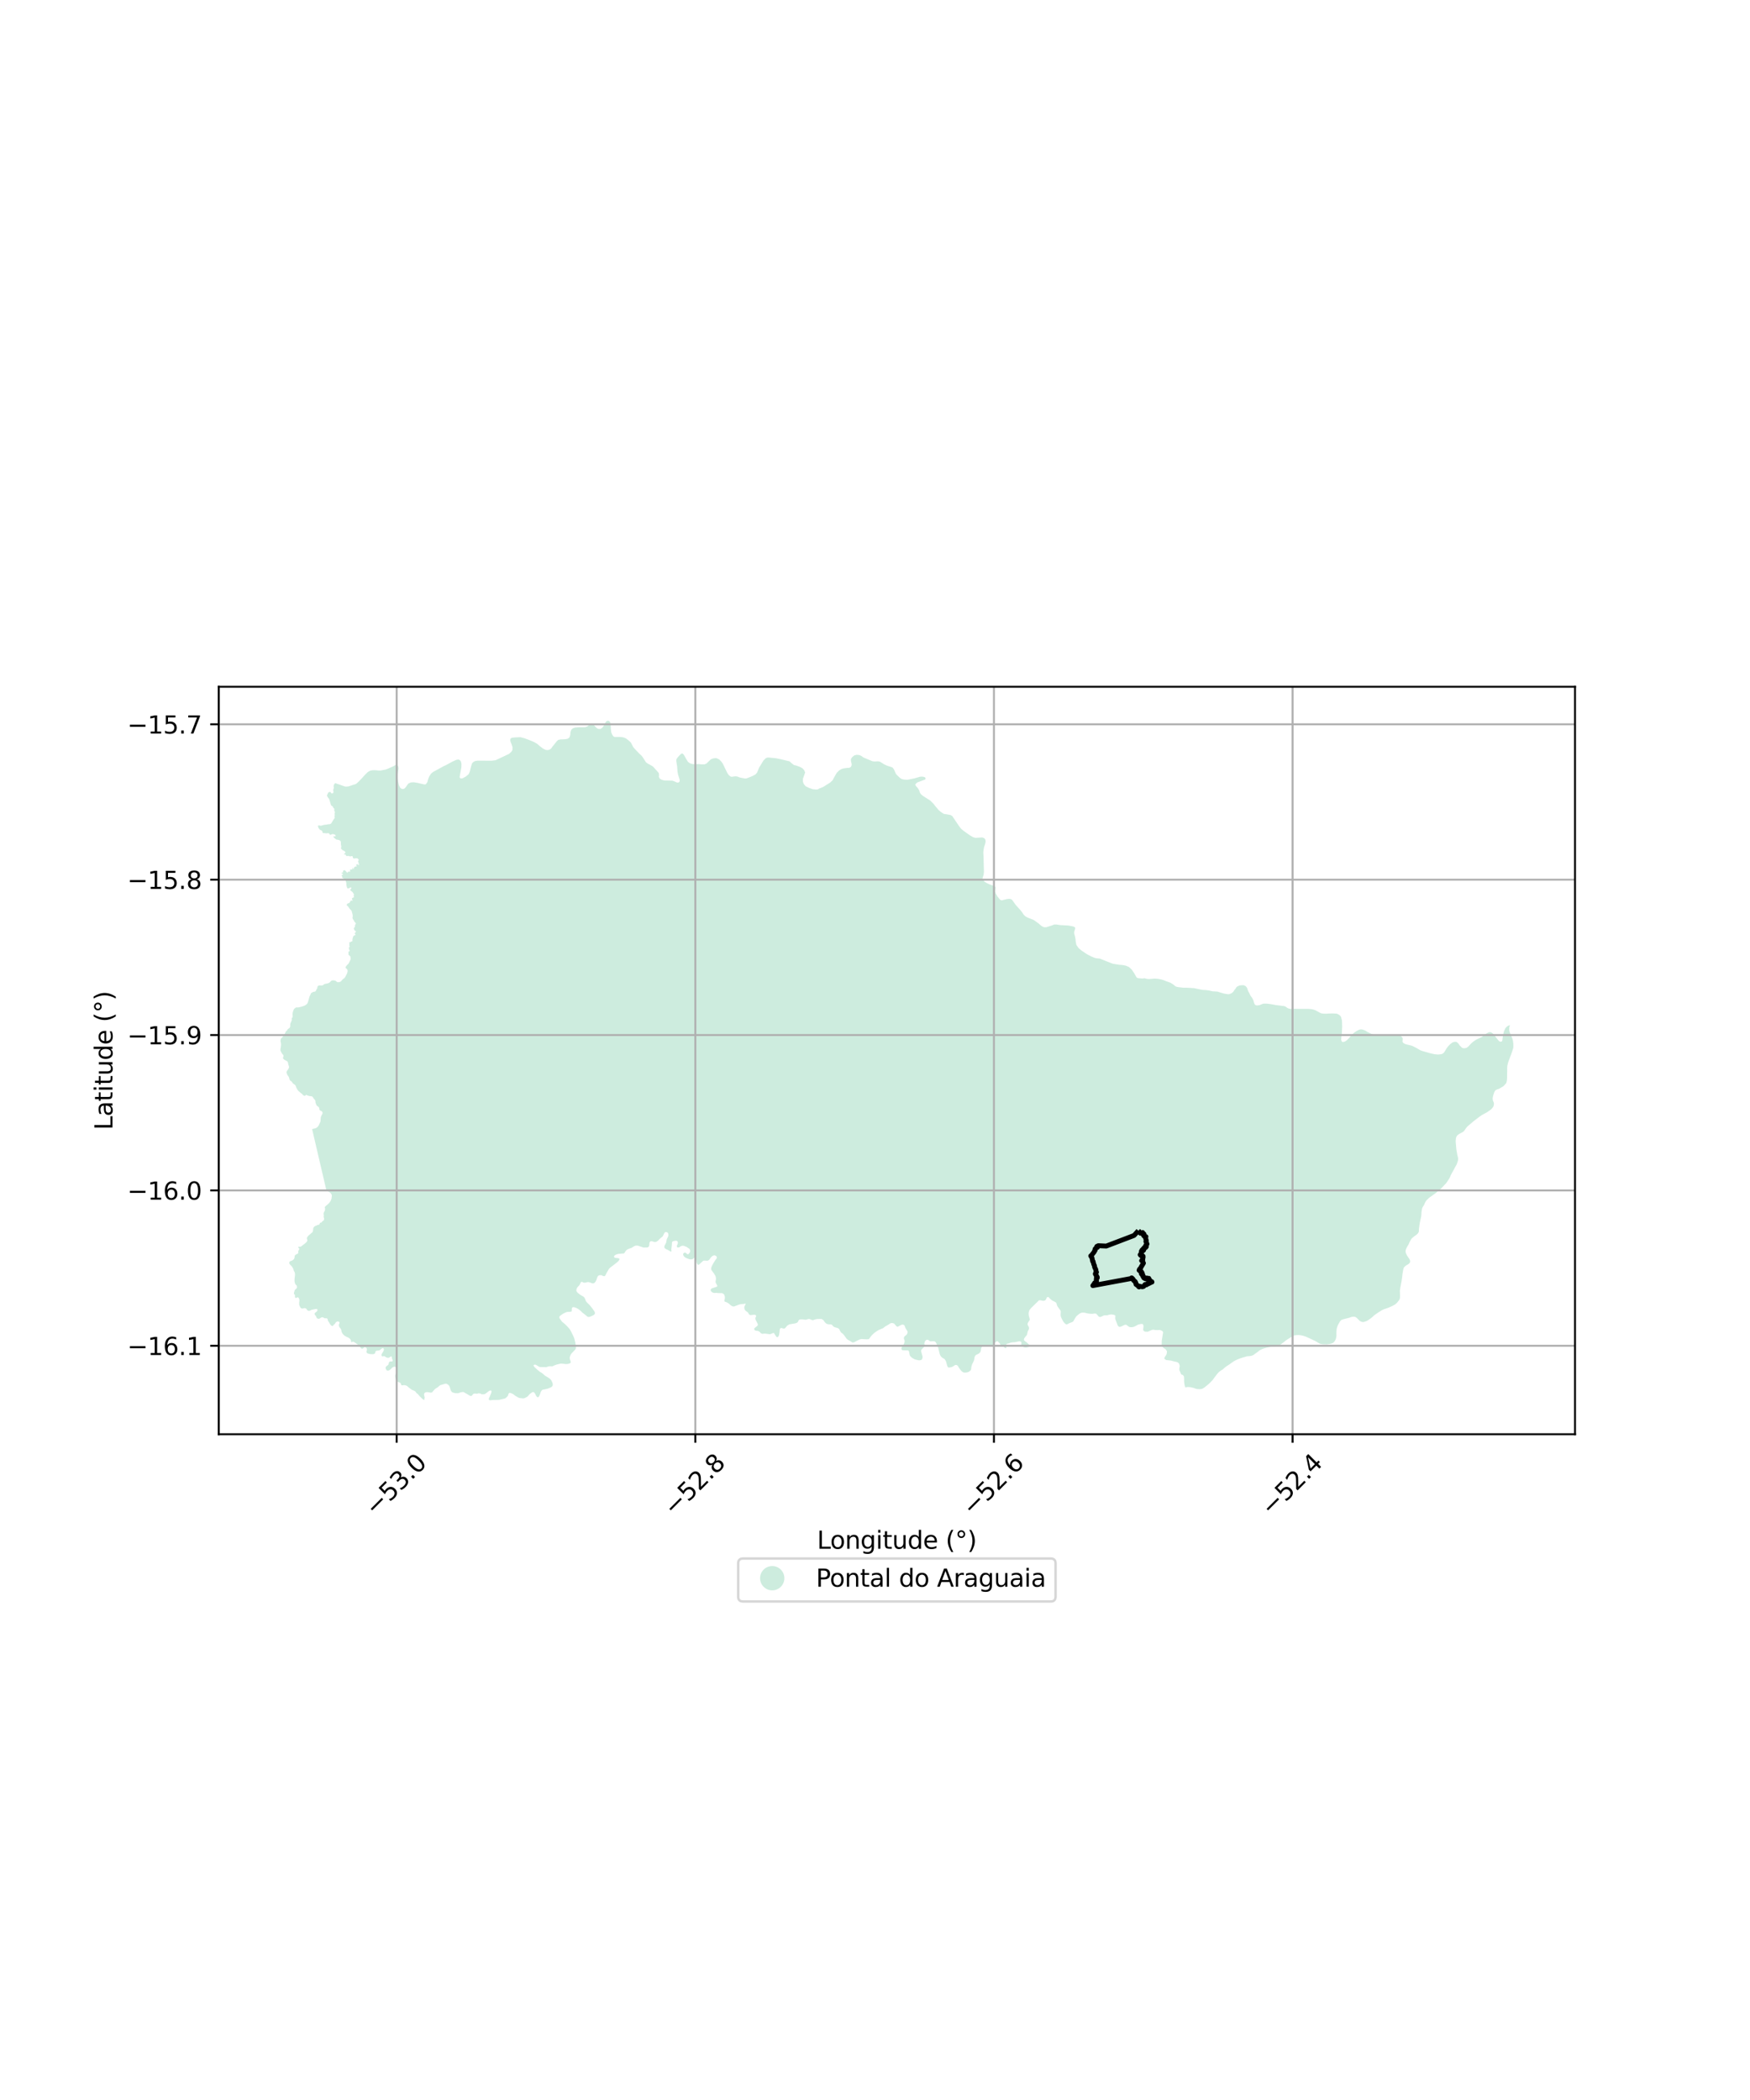 <?xml version="1.0" encoding="utf-8" standalone="no"?>
<!DOCTYPE svg PUBLIC "-//W3C//DTD SVG 1.1//EN"
  "http://www.w3.org/Graphics/SVG/1.1/DTD/svg11.dtd">
<svg xmlns:xlink="http://www.w3.org/1999/xlink" width="720pt" height="864pt" viewBox="0 0 720 864" xmlns="http://www.w3.org/2000/svg" version="1.1">
 <defs>
  <style type="text/css">*{stroke-linejoin: round; stroke-linecap: butt}</style>
 </defs>
 <g id="figure_1">
  <g id="patch_1">
   <path d="M 0 864 
L 720 864 
L 720 0 
L 0 0 
z
" style="fill: #ffffff"/>
  </g>
  <g id="axes_1">
   <g id="patch_2">
    <path d="M 90 590.09 
L 648 590.09 
L 648 282.55 
L 90 282.55 
z
" style="fill: #ffffff"/>
   </g>
   <g id="PatchCollection_1">
    <path d="M 409.502 365.983 
L 409.397 366.76 
L 409.725 367.711 
L 410.385 368.854 
L 411.484 370.191 
L 412.11 370.448 
L 414.311 369.896 
L 415.379 369.799 
L 415.922 369.929 
L 416.401 370.228 
L 416.458 370.307 
L 417.974 372.411 
L 418.337 372.807 
L 419.489 374.066 
L 420.505 375.297 
L 420.944 375.977 
L 421.147 376.292 
L 421.79 376.95 
L 422.514 377.363 
L 422.728 377.484 
L 425.127 378.43 
L 425.689 378.771 
L 425.978 378.981 
L 427.417 380.028 
L 428.394 380.899 
L 429.123 381.326 
L 429.707 381.499 
L 430.482 381.484 
L 432.768 380.764 
L 433.728 380.368 
L 434.779 380.378 
L 436.075 380.599 
L 439.191 380.769 
L 439.84 380.837 
L 441.201 381.102 
L 441.292 381.129 
L 441.991 381.338 
L 442.386 381.763 
L 442.234 382.478 
L 441.956 383.319 
L 441.95 384.099 
L 442.297 385.345 
L 442.498 386.464 
L 442.574 387.434 
L 442.712 388.093 
L 442.857 388.785 
L 443.789 390.099 
L 445.017 391.119 
L 447.182 392.569 
L 448.871 393.466 
L 450.185 394.024 
L 450.979 394.241 
L 452.505 394.399 
L 457.242 396.289 
L 458.119 396.569 
L 460.397 396.923 
L 462.007 397.061 
L 463.261 397.324 
L 464.492 397.859 
L 465.677 398.964 
L 466.546 400.277 
L 467.579 402.076 
L 467.954 402.374 
L 468.56 402.484 
L 470.026 402.59 
L 470.948 402.486 
L 471.984 402.766 
L 473.157 402.774 
L 474.783 402.648 
L 475.107 402.623 
L 476.6 402.734 
L 477.804 402.99 
L 478.615 403.223 
L 478.973 403.365 
L 480.01 403.778 
L 481.496 404.289 
L 482.62 404.979 
L 483.597 405.774 
L 483.985 405.965 
L 484.638 406.11 
L 486.838 406.38 
L 488.395 406.381 
L 491.299 406.562 
L 494.159 407.162 
L 494.941 407.283 
L 496.376 407.366 
L 497.523 407.536 
L 498.868 407.856 
L 500.162 407.928 
L 500.75 407.961 
L 500.891 407.963 
L 501.471 408.165 
L 502.55 408.488 
L 503.461 408.761 
L 505.227 409.057 
L 505.757 409.029 
L 506.701 408.631 
L 507.087 408.34 
L 507.492 407.937 
L 507.896 407.282 
L 508.27 406.865 
L 508.59 406.323 
L 508.914 405.961 
L 509.803 405.521 
L 510.241 405.403 
L 511.535 405.33 
L 511.856 405.414 
L 512.357 405.655 
L 512.538 405.743 
L 512.727 405.988 
L 513.055 406.415 
L 513.548 407.822 
L 513.644 407.986 
L 513.991 408.583 
L 514.393 409.462 
L 514.624 409.847 
L 515.146 410.521 
L 515.559 411.317 
L 515.732 411.7 
L 515.796 412.089 
L 515.936 412.491 
L 516.112 412.982 
L 516.35 413.389 
L 516.751 413.595 
L 517.234 413.679 
L 518.238 413.528 
L 519.412 413.046 
L 519.785 412.952 
L 519.948 412.912 
L 520 412.912 
L 520.654 412.914 
L 521.304 412.937 
L 522.993 413.151 
L 524.898 413.512 
L 528.452 413.954 
L 528.944 414.164 
L 529.735 414.746 
L 530.337 414.983 
L 531.08 415.093 
L 532.722 415.041 
L 533.388 415.076 
L 538.115 415.077 
L 539.725 415.21 
L 540.392 415.365 
L 541.131 415.624 
L 543.153 416.718 
L 543.655 416.919 
L 544.261 417.023 
L 544.924 417.054 
L 545.756 417.064 
L 546.864 416.987 
L 548.346 416.957 
L 549.928 417.043 
L 550.542 417.281 
L 551.104 417.664 
L 551.533 418.039 
L 551.81 418.622 
L 552.12 419.877 
L 552.213 422.295 
L 552.057 425.385 
L 551.801 427.613 
L 551.819 427.891 
L 552.071 428.513 
L 552.317 428.676 
L 552.623 428.713 
L 553.389 428.483 
L 553.803 428.232 
L 554.132 427.985 
L 554.848 427.282 
L 556.16 425.777 
L 556.499 425.464 
L 557.073 424.935 
L 557.211 424.808 
L 558.183 424.168 
L 559.032 423.728 
L 559.516 423.569 
L 559.701 423.55 
L 560.004 423.52 
L 560.367 423.548 
L 560.803 423.659 
L 561.493 423.924 
L 561.767 424.03 
L 562.731 424.643 
L 564.343 425.403 
L 565.299 425.714 
L 565.863 425.891 
L 566.941 426.091 
L 567.551 426.094 
L 569.144 425.919 
L 569.646 425.864 
L 571.413 425.753 
L 571.97 425.76 
L 573.838 425.784 
L 575.012 425.835 
L 575.605 425.968 
L 576.241 426.228 
L 576.464 426.386 
L 576.686 426.543 
L 576.932 426.83 
L 577.091 427.206 
L 577.093 427.813 
L 577.008 428.494 
L 577.192 428.915 
L 577.47 429.167 
L 578.029 429.494 
L 578.695 429.709 
L 580.652 430.175 
L 580.991 430.305 
L 581.329 430.435 
L 582.705 431.14 
L 584.346 432.092 
L 584.98 432.349 
L 588.423 433.334 
L 589.298 433.53 
L 590.173 433.727 
L 591.652 433.873 
L 592.043 433.827 
L 593.012 433.713 
L 593.496 433.523 
L 593.807 433.336 
L 594.271 432.821 
L 594.69 432.117 
L 595.128 431.383 
L 595.804 430.468 
L 596.072 430.188 
L 596.634 429.603 
L 597.521 428.952 
L 597.885 428.778 
L 598.608 428.63 
L 599.139 428.651 
L 599.365 428.744 
L 600.049 429.366 
L 600.502 430.06 
L 601.428 430.992 
L 601.612 431.093 
L 601.869 431.235 
L 602.472 431.27 
L 603.093 431.196 
L 603.295 431.12 
L 603.491 431.046 
L 604.072 430.609 
L 604.59 430.056 
L 605.348 429.246 
L 606.152 428.546 
L 606.565 428.274 
L 607.44 427.697 
L 607.739 427.555 
L 609.685 426.627 
L 609.778 426.556 
L 610.597 425.93 
L 611.394 425.322 
L 611.538 425.241 
L 612.217 424.858 
L 612.519 424.754 
L 612.821 424.651 
L 613.342 424.684 
L 613.369 424.695 
L 613.602 424.796 
L 614.195 425.212 
L 614.23 425.246 
L 614.356 425.366 
L 614.462 425.466 
L 615.931 427.358 
L 616.521 428.117 
L 616.831 428.392 
L 617.171 428.561 
L 617.299 428.572 
L 617.427 428.584 
L 617.532 428.593 
L 617.871 428.492 
L 618.111 428.078 
L 618.124 427.955 
L 618.259 426.655 
L 618.411 425.908 
L 618.63 424.83 
L 618.814 424.243 
L 619.069 423.672 
L 619.238 423.295 
L 619.501 422.854 
L 619.583 422.773 
L 619.725 422.634 
L 619.743 422.616 
L 620.067 422.298 
L 620.348 422.097 
L 620.404 422.073 
L 620.647 421.972 
L 620.688 421.955 
L 620.93 421.853 
L 621.288 421.818 
L 621.106 422.221 
L 620.959 422.819 
L 620.953 423.189 
L 620.923 423.787 
L 621.055 424.405 
L 621.067 424.463 
L 621.342 425.177 
L 622.09 426.926 
L 622.241 427.371 
L 622.487 428.345 
L 622.558 428.947 
L 622.623 429.628 
L 622.633 430.152 
L 622.636 430.349 
L 622.625 430.63 
L 622.613 430.911 
L 622.532 431.347 
L 622.086 432.765 
L 622.075 432.799 
L 621.749 433.753 
L 621.335 434.806 
L 620.735 436.439 
L 620.428 437.326 
L 620.248 438.081 
L 620.141 438.659 
L 620.091 439.471 
L 620.093 439.761 
L 620.1 440.542 
L 620.07 441.944 
L 620.054 442.642 
L 620.054 443.552 
L 619.992 444.339 
L 619.897 444.981 
L 619.718 445.594 
L 618.966 446.472 
L 618.773 446.654 
L 618.47 446.942 
L 617.902 447.275 
L 617.304 447.641 
L 616.604 448.011 
L 616.033 448.191 
L 615.544 448.398 
L 615.36 448.544 
L 615.239 448.641 
L 614.966 448.99 
L 614.701 449.597 
L 614.445 450.389 
L 614.249 451.112 
L 614.122 451.753 
L 614.128 452.175 
L 614.169 452.477 
L 614.183 452.576 
L 614.291 453.019 
L 614.506 453.414 
L 614.644 453.943 
L 614.628 454.44 
L 614.545 454.854 
L 614.522 454.921 
L 614.388 455.312 
L 614.039 455.821 
L 613.561 456.358 
L 612.697 456.996 
L 611.632 457.718 
L 609.69 458.767 
L 608.491 459.6 
L 606.26 461.311 
L 603.734 463.467 
L 603.145 464.159 
L 602.869 464.579 
L 602.73 464.791 
L 602.297 465.385 
L 602.143 465.503 
L 601.793 465.773 
L 601.218 466.096 
L 600.474 466.465 
L 599.936 466.834 
L 599.522 467.161 
L 599.172 467.751 
L 598.98 468.474 
L 598.971 468.603 
L 598.899 469.658 
L 599.039 471.175 
L 599.172 472.738 
L 599.385 474.033 
L 599.597 475.246 
L 599.777 475.905 
L 599.915 476.615 
L 599.863 477.406 
L 599.689 477.984 
L 599.63 478.182 
L 599.268 479.183 
L 598.661 480.223 
L 598.018 481.462 
L 597.442 482.466 
L 597.013 483.27 
L 596.954 483.381 
L 596.545 484.364 
L 596.036 485.249 
L 595.644 485.849 
L 595.387 486.242 
L 594.962 486.829 
L 594.211 487.59 
L 593.252 488.657 
L 590.98 490.641 
L 589.77 491.532 
L 588.757 492.262 
L 588.145 492.674 
L 587.609 493.167 
L 587.006 493.747 
L 586.593 494.272 
L 586.244 494.918 
L 586.235 494.935 
L 586.002 495.542 
L 585.714 496.044 
L 585.607 496.209 
L 585.395 496.533 
L 585.114 497.114 
L 585.074 497.32 
L 584.97 497.852 
L 584.84 498.753 
L 584.802 499.425 
L 584.755 500.133 
L 584.603 501.015 
L 584.521 501.386 
L 584.359 502.119 
L 584.138 503.16 
L 584.005 504 
L 583.968 504.295 
L 583.919 504.693 
L 583.809 505.406 
L 583.771 506.147 
L 583.764 506.669 
L 583.671 506.91 
L 583.611 507.064 
L 583.342 507.485 
L 582.775 508.017 
L 582 508.561 
L 581.202 509.199 
L 580.724 509.648 
L 580.382 510.211 
L 579.898 511.127 
L 579.731 511.511 
L 579.509 512.021 
L 579.022 512.818 
L 578.714 513.395 
L 578.605 513.64 
L 578.468 513.946 
L 578.303 514.527 
L 578.303 515.146 
L 578.559 515.918 
L 578.671 516.124 
L 579.049 516.826 
L 579.507 517.462 
L 579.909 518.07 
L 580.129 518.588 
L 580.191 519.083 
L 579.978 519.616 
L 579.841 519.745 
L 579.738 519.843 
L 579.459 520.106 
L 578.699 520.528 
L 578.684 520.536 
L 578.047 520.999 
L 577.566 521.559 
L 577.408 522.1 
L 577.337 522.345 
L 577.263 522.756 
L 577.026 524.089 
L 576.914 525.215 
L 576.681 526.895 
L 576.38 528.451 
L 576.082 530.066 
L 575.953 531.093 
L 575.993 532.18 
L 576.019 533.211 
L 575.997 533.63 
L 575.975 534.057 
L 575.73 534.777 
L 575.671 534.853 
L 575.381 535.225 
L 574.846 535.91 
L 574.003 536.683 
L 572.857 537.304 
L 571.29 538.01 
L 569.303 538.705 
L 569.033 538.835 
L 568.42 539.133 
L 567.147 539.934 
L 566.538 540.35 
L 565.521 541.046 
L 565.233 541.306 
L 564.146 542.282 
L 563.147 542.985 
L 562.305 543.503 
L 561.621 543.729 
L 561.044 543.91 
L 560.572 543.911 
L 559.97 543.746 
L 559.398 543.409 
L 558.809 542.828 
L 558.223 542.237 
L 558.083 542.134 
L 557.732 541.875 
L 557.049 541.715 
L 556.415 541.771 
L 556.13 541.796 
L 555.75 541.932 
L 554.986 542.204 
L 553.629 542.53 
L 552.483 542.843 
L 551.923 543.027 
L 551.295 543.673 
L 550.849 544.472 
L 550.481 545.129 
L 550.194 545.843 
L 549.958 546.697 
L 549.856 547.633 
L 549.82 548.665 
L 549.828 548.936 
L 549.846 549.539 
L 549.69 550.564 
L 549.407 551.349 
L 548.999 551.977 
L 548.457 552.501 
L 547.764 552.798 
L 546.812 552.994 
L 545.857 553.109 
L 544.629 553.089 
L 543.716 553.007 
L 542.9 552.797 
L 541.464 551.898 
L 540.458 551.416 
L 539.794 551.101 
L 538.963 550.707 
L 537.216 549.921 
L 536.224 549.588 
L 535.331 549.39 
L 534.421 549.274 
L 533.483 549.292 
L 532.494 549.441 
L 531.626 549.871 
L 530.459 550.586 
L 529.224 551.363 
L 528.114 552.255 
L 527.167 552.965 
L 526.754 553.215 
L 526.427 553.413 
L 525.606 553.734 
L 525.464 553.767 
L 524.393 554.014 
L 522.672 554.158 
L 521.156 554.46 
L 520.415 554.663 
L 519.271 555.043 
L 518.201 555.584 
L 517.353 556.302 
L 516.596 556.807 
L 515.767 557.442 
L 515.209 557.711 
L 514.667 557.874 
L 513.789 557.978 
L 513.027 558.022 
L 512.201 558.273 
L 511.191 558.561 
L 510.134 558.915 
L 509.042 559.349 
L 508.297 559.71 
L 507.514 560.142 
L 506.536 560.82 
L 505.647 561.475 
L 504.733 562.028 
L 503.879 562.682 
L 503.068 563.41 
L 502.257 563.914 
L 501.501 564.487 
L 500.993 565.043 
L 500.475 565.656 
L 499.934 566.395 
L 499.441 567.039 
L 498.974 567.713 
L 498.235 568.5 
L 497.297 569.422 
L 496.291 570.24 
L 495.504 570.868 
L 494.594 571.414 
L 493.532 571.57 
L 492.268 571.446 
L 490.879 570.968 
L 489.567 570.689 
L 488.629 570.661 
L 488.333 570.702 
L 487.836 570.769 
L 487.821 570.771 
L 487.747 570.795 
L 487.559 570.66 
L 487.271 569.322 
L 487.173 568.305 
L 487.182 567.209 
L 487.09 566.29 
L 486.918 566.003 
L 486.61 565.699 
L 486.281 565.59 
L 485.885 565.339 
L 485.614 564.58 
L 485.193 563.645 
L 485.224 562.87 
L 485.317 562.499 
L 485.371 561.903 
L 485.129 561.16 
L 485.072 560.986 
L 484.627 560.553 
L 483.997 560.315 
L 483.499 560.21 
L 482.74 560.05 
L 481.791 559.777 
L 480.328 559.621 
L 479.819 559.567 
L 479.163 559.14 
L 479.024 558.841 
L 479.098 558.638 
L 479.298 558.203 
L 479.744 557.585 
L 479.878 557.31 
L 479.985 557.09 
L 480.088 556.391 
L 480.128 555.942 
L 479.501 555.022 
L 478.796 554.663 
L 478.286 554.123 
L 477.944 553.114 
L 477.993 551.46 
L 478.533 548.229 
L 478.436 547.945 
L 478.365 547.738 
L 477.691 547.356 
L 477.644 547.342 
L 477.11 547.183 
L 476.221 547.242 
L 475.213 547.199 
L 474.516 547.074 
L 474.504 547.076 
L 473.927 547.158 
L 472.404 547.849 
L 472.324 547.885 
L 472.13 547.921 
L 471.023 547.874 
L 470.419 547.423 
L 470.325 547.026 
L 470.483 545.699 
L 470.412 545.347 
L 470.35 545.041 
L 470.167 544.8 
L 469.98 544.715 
L 469.698 544.707 
L 469.249 544.741 
L 469.117 544.772 
L 468.294 544.965 
L 467.086 545.628 
L 466.396 545.928 
L 465.788 546.035 
L 465.194 546.058 
L 464.67 545.957 
L 464.121 545.634 
L 463.517 545.143 
L 463.214 545.016 
L 462.647 545.122 
L 461.165 545.82 
L 460.667 545.928 
L 460.259 545.783 
L 460.226 545.772 
L 459.939 545.45 
L 459.775 545.133 
L 459.704 544.944 
L 458.977 543.014 
L 458.909 542.832 
L 458.843 542.345 
L 458.846 542.31 
L 458.906 541.373 
L 458.742 541.136 
L 458.26 540.952 
L 457.281 540.778 
L 456.438 540.883 
L 455.442 541.181 
L 454.835 541.149 
L 454.255 541.186 
L 452.925 541.787 
L 452.455 541.853 
L 452.07 541.684 
L 451.07 540.565 
L 450.768 540.438 
L 450.312 540.421 
L 449.322 540.558 
L 447.924 540.459 
L 447.161 540.325 
L 446.261 540.088 
L 445.276 540.05 
L 444.723 540.185 
L 444.086 540.513 
L 442.877 541.504 
L 442.361 542.25 
L 441.591 543.661 
L 441.231 543.894 
L 440.407 544.222 
L 439.833 544.445 
L 439.252 544.773 
L 438.959 544.88 
L 438.866 544.878 
L 438.628 544.874 
L 438.035 544.428 
L 437.855 544.206 
L 437.408 543.657 
L 436.832 542.537 
L 436.742 542.36 
L 436.471 541.706 
L 436.364 541.177 
L 436.423 539.802 
L 436.431 539.622 
L 436.351 539.233 
L 435.244 537.72 
L 435.094 537.515 
L 434.842 536.922 
L 434.836 536.898 
L 434.662 536.178 
L 434.43 535.871 
L 433.999 535.626 
L 433.749 535.483 
L 432.986 535.11 
L 432.464 534.717 
L 431.93 534.255 
L 431.505 533.78 
L 431.244 533.611 
L 431.009 533.623 
L 430.732 533.788 
L 430.223 534.803 
L 429.894 535.087 
L 429.175 535.206 
L 428.114 534.976 
L 427.535 534.972 
L 427.326 535.109 
L 427.004 535.459 
L 424.169 538.223 
L 423.556 538.982 
L 423.345 539.522 
L 423.202 540.244 
L 423.25 541.147 
L 423.666 542.733 
L 423.649 543.094 
L 423.133 543.854 
L 422.867 544.352 
L 422.767 544.809 
L 422.901 545.283 
L 423.296 545.966 
L 423.348 546.494 
L 423.301 546.935 
L 423.2 547.076 
L 422.813 547.837 
L 422.568 549.069 
L 422.363 549.424 
L 422.303 549.528 
L 421.955 549.858 
L 421.369 550.673 
L 421.27 551.061 
L 421.295 551.395 
L 421.816 551.899 
L 422.287 552.187 
L 423.236 553.042 
L 423.501 553.536 
L 423.526 553.912 
L 423.386 554.045 
L 423.22 554.187 
L 422.309 554.386 
L 421.865 554.427 
L 421.488 554.344 
L 421.204 554.283 
L 420.695 554.015 
L 420.339 553.609 
L 420.191 553.136 
L 420.203 552.948 
L 420.246 552.239 
L 419.886 551.956 
L 419.566 551.854 
L 419.096 551.878 
L 418.335 552.052 
L 417.658 552.2 
L 416.124 552.327 
L 415.384 552.57 
L 415.031 552.721 
L 414.381 552.841 
L 414.076 553.033 
L 413.949 553.358 
L 413.918 553.796 
L 414.025 554.283 
L 413.995 554.588 
L 413.87 554.726 
L 413.717 554.668 
L 413.498 554.584 
L 412.825 554.065 
L 412.262 553.769 
L 411.699 553.348 
L 411.627 553.24 
L 411.41 552.911 
L 411.13 552.486 
L 410.86 552.231 
L 410.385 551.796 
L 410.068 551.836 
L 409.54 552.248 
L 408.662 553.352 
L 408.272 553.738 
L 407.526 553.857 
L 406.767 553.81 
L 405.34 553.619 
L 404.642 553.64 
L 404.295 553.846 
L 404.003 554.121 
L 403.737 554.591 
L 403.421 556.144 
L 402.989 556.683 
L 402.614 556.957 
L 401.852 557.312 
L 401.353 557.628 
L 401.003 558.236 
L 400.862 558.992 
L 400.729 559.72 
L 399.943 561.38 
L 399.674 562.212 
L 399.526 563.502 
L 399.233 563.916 
L 398.786 564.249 
L 398.612 564.379 
L 398.002 564.608 
L 397.432 564.721 
L 396.586 564.715 
L 396.053 564.474 
L 395.587 564.096 
L 395.074 563.465 
L 394.671 562.936 
L 394.016 561.861 
L 393.618 561.65 
L 393.301 561.578 
L 392.927 561.631 
L 392.358 562.029 
L 391.679 562.398 
L 390.987 562.573 
L 390.407 562.652 
L 390.232 562.592 
L 390.002 562.513 
L 389.737 562 
L 389.695 561.848 
L 389.212 560.101 
L 388.694 559.208 
L 387.995 558.776 
L 387.555 558.515 
L 387.472 558.465 
L 386.965 557.834 
L 386.846 557.572 
L 386.653 557.151 
L 386.025 554.59 
L 385.605 553.473 
L 385.147 552.543 
L 384.98 552.221 
L 384.624 551.927 
L 384.155 551.826 
L 383.575 551.821 
L 383.009 551.886 
L 382.623 551.813 
L 382.005 551.35 
L 381.647 551.208 
L 381.302 551.206 
L 380.942 551.425 
L 380.552 551.838 
L 380.396 552.296 
L 380.295 552.864 
L 380.451 553.349 
L 380.37 553.892 
L 380.021 554.376 
L 379.659 554.692 
L 379.102 555.313 
L 378.948 555.672 
L 379.066 556.368 
L 379.483 557.76 
L 379.589 558.358 
L 379.474 558.898 
L 379.318 559.322 
L 378.945 559.546 
L 378.405 559.668 
L 377.908 559.664 
L 376.351 559.29 
L 375.1 558.558 
L 374.426 557.843 
L 374.347 557.76 
L 374.253 557.318 
L 373.948 555.896 
L 373.619 555.602 
L 372.231 555.564 
L 371.468 555.543 
L 371.393 555.511 
L 371.136 555.401 
L 370.917 555.149 
L 370.85 554.885 
L 370.921 554.58 
L 371.188 554.11 
L 371.453 553.737 
L 371.803 553.087 
L 372.127 552.298 
L 372.215 551.66 
L 371.891 550.741 
L 371.908 550.338 
L 372.105 549.882 
L 372.676 549.397 
L 373.078 549.056 
L 373.316 548.558 
L 373.37 548.259 
L 373.403 548.073 
L 373.364 547.739 
L 372.574 546.469 
L 372.344 545.856 
L 372.126 545.329 
L 371.826 545.088 
L 371.454 544.974 
L 371.014 545.041 
L 370.846 545.067 
L 370.803 545.09 
L 369.709 545.682 
L 369.376 545.86 
L 369.155 545.858 
L 368.825 545.661 
L 367.868 544.556 
L 367.331 544.372 
L 367.085 544.35 
L 366.793 544.326 
L 366.323 544.461 
L 366.307 544.471 
L 365.388 545.082 
L 364.256 545.708 
L 363.339 546.436 
L 361.678 547.132 
L 361.552 547.185 
L 361 547.519 
L 359.73 548.36 
L 358.847 549.217 
L 358.746 549.315 
L 358.049 550.142 
L 357.616 550.805 
L 357.311 550.997 
L 356.565 551.033 
L 355.771 550.991 
L 354.385 550.918 
L 353.652 551.106 
L 352.64 551.584 
L 351.461 552.227 
L 350.962 552.344 
L 350.591 552.289 
L 349.726 551.699 
L 348.847 551.233 
L 348.312 550.77 
L 347.315 549.401 
L 346.782 548.758 
L 346.082 548.266 
L 345.785 547.843 
L 345.239 546.802 
L 344.745 546.422 
L 343.299 546.007 
L 342.873 545.74 
L 342.504 545.292 
L 342.147 544.984 
L 341.776 544.884 
L 340.881 544.854 
L 340.148 544.69 
L 339.723 544.353 
L 339.299 543.919 
L 338.823 543.219 
L 338.479 542.926 
L 337.943 542.644 
L 336.985 542.658 
L 336.065 542.684 
L 335.387 542.845 
L 334.545 543.128 
L 334.391 543.176 
L 333.964 543.055 
L 333.194 542.715 
L 332.678 542.651 
L 331.466 542.992 
L 330.087 542.814 
L 329.308 542.82 
L 329.047 542.884 
L 328.867 542.932 
L 328.667 543.147 
L 328.537 543.287 
L 328.242 543.949 
L 328.242 543.951 
L 328.239 543.953 
L 328.064 544.081 
L 327.867 544.226 
L 327.216 544.47 
L 325.774 544.706 
L 324.797 544.866 
L 324.481 545.054 
L 323.923 545.387 
L 323.259 546.134 
L 322.961 546.476 
L 322.712 546.598 
L 322.201 546.594 
L 321.566 546.381 
L 321.319 546.378 
L 321.028 546.542 
L 320.832 546.86 
L 320.726 548.04 
L 320.522 549.26 
L 320.353 549.675 
L 320.157 549.951 
L 319.88 550.157 
L 319.644 550.153 
L 319.438 549.982 
L 319.031 549.444 
L 318.451 548.484 
L 318.119 548.422 
L 316.9 548.918 
L 316.259 548.882 
L 314.996 548.696 
L 314.329 548.68 
L 313.79 548.772 
L 313.459 548.728 
L 313.033 548.502 
L 312.696 548.111 
L 312.564 548.006 
L 312.252 547.759 
L 311.84 547.589 
L 310.898 547.478 
L 310.549 547.287 
L 310.353 547.049 
L 310.286 546.812 
L 310.386 546.479 
L 310.553 546.346 
L 310.564 546.337 
L 311.526 545.545 
L 311.749 545.297 
L 311.823 544.958 
L 311.8 544.889 
L 311.699 544.588 
L 311.11 543.432 
L 311.045 543.304 
L 310.918 543.056 
L 310.804 542.72 
L 310.779 542.367 
L 310.837 542.062 
L 311.076 541.62 
L 311.092 541.342 
L 310.925 541.105 
L 310.598 540.935 
L 310.17 540.931 
L 308.83 541.073 
L 308.417 540.958 
L 308.075 540.649 
L 307.912 540.259 
L 307.626 539.91 
L 306.706 539.235 
L 306.488 538.942 
L 306.285 538.482 
L 306.222 537.745 
L 306.392 537.247 
L 306.567 536.943 
L 306.742 536.639 
L 306.828 536.462 
L 306.803 536.376 
L 306.45 536.385 
L 306.34 536.388 
L 306.063 536.461 
L 304.755 536.58 
L 304.715 536.589 
L 304.647 536.604 
L 304.147 536.714 
L 303.201 537.08 
L 302.125 537.488 
L 301.71 537.54 
L 301.325 537.425 
L 300.789 537.157 
L 300.504 536.915 
L 300.162 536.584 
L 299.501 536.076 
L 298.908 535.779 
L 298.456 535.623 
L 298.102 535.461 
L 298.031 535.203 
L 298.186 534.356 
L 298.224 534.145 
L 298.248 534.01 
L 298.217 533.493 
L 298.154 533.25 
L 298.038 532.8 
L 297.82 532.479 
L 297.436 532.198 
L 297.009 532.042 
L 295.477 532.014 
L 294.843 531.912 
L 293.836 531.959 
L 293.395 531.871 
L 292.996 531.673 
L 292.722 531.449 
L 292.487 531.182 
L 292.382 530.835 
L 292.412 530.571 
L 292.577 530.261 
L 292.58 530.253 
L 292.955 530.048 
L 294.81 529.426 
L 295.087 529.248 
L 295.131 528.998 
L 294.544 527.874 
L 294.52 527.828 
L 294.482 527.711 
L 294.392 527.436 
L 294.398 527.293 
L 294.538 526.505 
L 294.574 525.951 
L 294.53 525.718 
L 294.412 525.093 
L 293.814 524.041 
L 293.025 522.998 
L 292.639 522.4 
L 292.594 521.808 
L 292.691 521.382 
L 292.941 520.773 
L 293.418 519.877 
L 294.205 518.58 
L 294.388 518.341 
L 294.901 517.673 
L 294.957 517.344 
L 294.888 517.153 
L 294.795 516.897 
L 294.279 516.553 
L 293.929 516.48 
L 293.685 516.491 
L 293.031 516.819 
L 292.495 517.306 
L 291.842 518.257 
L 291.476 518.531 
L 291.068 518.698 
L 289.649 518.629 
L 289.265 518.764 
L 287.574 520.305 
L 287.305 520.353 
L 287.055 520.269 
L 286.831 520.046 
L 286.683 519.665 
L 286.666 519.623 
L 286.534 518.979 
L 286.29 518.366 
L 286.077 517.762 
L 285.859 517.584 
L 285.74 517.486 
L 285.539 517.553 
L 285.059 517.978 
L 284.714 518.107 
L 284.294 518.154 
L 283.838 518.131 
L 283.263 517.956 
L 282.141 517.499 
L 281.593 517.11 
L 281.277 516.71 
L 281.119 516.366 
L 281.081 516.142 
L 281.052 515.971 
L 281.212 515.645 
L 281.42 515.458 
L 281.698 515.366 
L 282.071 515.388 
L 282.665 515.915 
L 282.897 516.039 
L 283.117 516.014 
L 283.395 515.858 
L 283.865 515.186 
L 283.961 514.922 
L 283.969 514.542 
L 283.847 514.138 
L 283.569 513.745 
L 282.548 513.08 
L 282.326 512.935 
L 282.192 512.899 
L 282.013 512.851 
L 281.699 512.713 
L 281.398 512.581 
L 281.003 512.517 
L 280.559 512.567 
L 280.512 512.572 
L 279.922 512.837 
L 279.499 513.174 
L 278.885 513.265 
L 278.698 513.223 
L 278.526 513.052 
L 278.473 512.556 
L 278.609 512.22 
L 278.862 511.594 
L 278.897 511.21 
L 278.806 510.863 
L 278.657 510.648 
L 278.378 510.493 
L 278.025 510.478 
L 277.82 510.47 
L 276.924 510.676 
L 276.665 510.85 
L 276.488 511.063 
L 276.402 512.366 
L 276.193 514.02 
L 276.268 514.777 
L 276.192 514.87 
L 276.029 514.935 
L 275.754 514.841 
L 274.814 514.272 
L 274.231 514.027 
L 273.686 513.708 
L 273.389 513.353 
L 273.316 513.021 
L 273.305 512.968 
L 273.434 512.478 
L 273.761 511.849 
L 274.09 511.218 
L 274.321 509.872 
L 274.939 508.624 
L 274.981 508.083 
L 274.942 507.573 
L 274.8 507.275 
L 274.521 507.033 
L 274.177 506.917 
L 274.012 506.918 
L 273.764 506.92 
L 273.481 507.112 
L 273.291 507.407 
L 272.717 508.561 
L 272.471 508.842 
L 271.475 509.652 
L 270.799 510.376 
L 270.238 510.793 
L 269.761 510.991 
L 269.272 511.018 
L 268.355 510.707 
L 267.78 510.671 
L 267.579 510.77 
L 267.364 510.963 
L 267.223 511.314 
L 267.094 512.497 
L 267.004 512.761 
L 266.762 513.05 
L 266.412 513.234 
L 264.746 513.283 
L 262.582 512.538 
L 262.1 512.465 
L 261.486 512.498 
L 260.978 512.682 
L 260.706 512.877 
L 259.75 513.44 
L 258.903 513.715 
L 258.287 513.981 
L 257.815 514.266 
L 257.441 514.683 
L 257.136 515.162 
L 256.878 515.568 
L 256.647 515.699 
L 254.497 515.88 
L 253.813 516.031 
L 253.329 516.246 
L 252.837 516.554 
L 252.668 516.812 
L 252.621 517.072 
L 252.756 517.326 
L 252.999 517.498 
L 253.759 517.587 
L 254.456 517.668 
L 254.873 517.937 
L 254.89 518.107 
L 254.521 518.765 
L 254.06 519.208 
L 253.407 519.73 
L 253.067 520.003 
L 251.146 521.466 
L 250.574 522.004 
L 249.576 523.721 
L 249.015 524.83 
L 248.769 525.042 
L 248.432 525.032 
L 247.975 524.934 
L 247.596 524.704 
L 247.29 524.626 
L 246.682 524.652 
L 246.356 524.762 
L 246.085 524.93 
L 245.87 525.211 
L 245.633 525.789 
L 245.426 526.486 
L 245.031 527.313 
L 244.487 527.888 
L 244.255 527.993 
L 243.735 528.026 
L 242.737 527.645 
L 242.144 527.489 
L 241.731 527.485 
L 240.765 527.716 
L 240.364 527.731 
L 240.064 527.697 
L 239.559 527.427 
L 239.22 527.379 
L 238.985 527.579 
L 238.791 527.886 
L 238.783 528.003 
L 238.409 528.708 
L 237.555 529.632 
L 237.301 530.083 
L 237.135 530.624 
L 237.139 530.962 
L 237.141 531.102 
L 237.283 531.406 
L 237.605 531.804 
L 237.626 531.829 
L 237.648 531.856 
L 238.748 532.729 
L 239.507 533.161 
L 239.975 533.427 
L 240.422 533.834 
L 240.587 534.107 
L 240.957 535.059 
L 241.041 535.275 
L 241.449 535.821 
L 242.665 537.017 
L 243.004 537.451 
L 243.897 538.595 
L 244.565 539.555 
L 244.724 539.906 
L 244.771 540.272 
L 244.72 540.575 
L 244.597 540.774 
L 244.1 541.135 
L 242.71 541.758 
L 242.178 541.842 
L 241.928 541.789 
L 241.628 541.654 
L 240.522 540.731 
L 239.975 540.325 
L 239.646 540.081 
L 239.05 539.477 
L 238.44 538.955 
L 237.489 538.304 
L 237.229 538.193 
L 236.611 537.931 
L 236 537.796 
L 235.627 537.855 
L 235.389 538.007 
L 235.276 538.299 
L 235.222 539.336 
L 235.156 539.517 
L 235.049 539.617 
L 234.835 539.678 
L 233.351 539.771 
L 232.861 539.918 
L 231.767 540.43 
L 231.047 540.922 
L 230.674 541.186 
L 230.52 541.282 
L 230.214 541.62 
L 230.083 541.882 
L 230.155 542.21 
L 230.295 542.493 
L 230.918 543.352 
L 231.221 543.77 
L 232.491 544.833 
L 232.805 545.144 
L 233.428 545.761 
L 233.62 545.976 
L 234.328 546.768 
L 234.869 547.657 
L 235.681 549.313 
L 235.944 549.851 
L 236.258 550.611 
L 236.735 552.524 
L 236.96 554.623 
L 236.87 554.918 
L 236.614 555.311 
L 235.124 556.854 
L 234.813 557.343 
L 234.525 558.052 
L 234.415 558.416 
L 234.393 558.781 
L 234.459 559.093 
L 234.495 559.267 
L 234.806 560.227 
L 234.835 560.485 
L 234.802 560.643 
L 234.728 560.719 
L 234.461 560.917 
L 233.921 561.094 
L 233.351 561.19 
L 232.756 561.216 
L 232.163 561.137 
L 231.048 561.036 
L 230.578 561.045 
L 229.016 561.421 
L 227.986 561.802 
L 227.476 562.074 
L 227.194 562.141 
L 226.367 562.111 
L 225.738 562.155 
L 224.78 562.477 
L 222.257 562.448 
L 221.851 562.343 
L 220.438 561.499 
L 219.906 561.45 
L 219.519 561.682 
L 219.524 561.851 
L 219.613 562.041 
L 219.866 562.413 
L 220.751 563.245 
L 220.989 563.469 
L 222.226 564.481 
L 222.776 564.784 
L 223.314 565.177 
L 224.278 566.018 
L 225.548 566.773 
L 226.073 567.153 
L 226.245 567.277 
L 226.315 567.341 
L 226.481 567.494 
L 226.593 567.597 
L 227 568.249 
L 227.364 569.12 
L 227.433 569.574 
L 227.398 569.958 
L 227.276 570.259 
L 227.01 570.559 
L 226.651 570.789 
L 225.765 571.171 
L 225.036 571.422 
L 223.167 571.795 
L 222.851 572.101 
L 222.437 572.783 
L 222.308 573.286 
L 221.917 574.24 
L 221.72 574.559 
L 221.524 574.803 
L 221.36 574.89 
L 221.198 574.876 
L 221.023 574.78 
L 220.595 574.335 
L 220.383 573.833 
L 220.319 573.684 
L 219.93 573.088 
L 219.589 572.776 
L 219.579 572.772 
L 219.364 572.686 
L 218.868 572.877 
L 217.906 573.577 
L 217.361 574.22 
L 217.168 574.447 
L 216.721 574.802 
L 215.665 575.296 
L 215.157 575.336 
L 213.781 575.191 
L 213.201 574.977 
L 212.01 574.272 
L 211.224 573.664 
L 210.605 573.316 
L 209.831 573.063 
L 209.637 573.067 
L 209.48 573.122 
L 209.176 573.523 
L 208.962 574.314 
L 208.121 575.163 
L 207.775 575.367 
L 205.45 575.916 
L 205.041 575.963 
L 203.042 575.978 
L 201.74 576.111 
L 201.369 576.056 
L 201.159 575.911 
L 201.124 575.5 
L 201.187 575.219 
L 201.189 575.211 
L 201.482 574.64 
L 202.104 573.11 
L 202.241 572.469 
L 202.158 572.254 
L 202.076 572.126 
L 202.004 572.106 
L 201.872 572.067 
L 201.437 572.165 
L 201.091 572.355 
L 199.722 573.415 
L 199.3 573.625 
L 198.704 573.638 
L 198.681 573.638 
L 198.341 573.645 
L 198.085 573.651 
L 197.787 573.371 
L 197.544 573.331 
L 196.768 573.254 
L 196.398 573.423 
L 196.021 573.392 
L 195.862 573.379 
L 195.578 573.355 
L 195.171 573.374 
L 194.887 573.422 
L 194.588 573.664 
L 194.206 574.121 
L 193.988 574.295 
L 193.812 574.362 
L 193.288 574.207 
L 191.476 573.157 
L 190.725 572.732 
L 190.388 572.715 
L 189.578 572.829 
L 188.523 573.212 
L 187.285 573.197 
L 186.361 572.931 
L 186.115 572.866 
L 185.751 572.535 
L 185.54 572.182 
L 185.498 572.112 
L 185.327 571.717 
L 185.197 571.159 
L 184.903 570.337 
L 184.589 569.892 
L 184.437 569.779 
L 184.053 569.493 
L 183.623 569.286 
L 183.138 569.308 
L 181.109 569.913 
L 180.688 570.221 
L 180.168 570.711 
L 179.248 571.279 
L 178.704 571.747 
L 177.763 572.851 
L 177.547 572.931 
L 177.223 572.968 
L 175.997 572.766 
L 175.525 572.762 
L 175.052 572.852 
L 174.713 573.08 
L 174.507 573.417 
L 174.462 573.891 
L 174.749 575.012 
L 174.665 575.178 
L 174.61 575.285 
L 174.651 575.772 
L 174.58 575.886 
L 174.434 575.946 
L 174.336 575.902 
L 174.154 575.821 
L 173.904 575.63 
L 173.707 575.479 
L 173.026 574.802 
L 172.696 574.473 
L 171.814 573.468 
L 171.435 573.242 
L 171.278 573.029 
L 170.992 572.64 
L 170.697 572.354 
L 170.194 572.111 
L 169.4 571.782 
L 168.107 570.796 
L 167.502 570.239 
L 167.025 570.019 
L 166.95 570 
L 166.63 569.915 
L 166.096 569.888 
L 165.433 569.973 
L 165.167 569.925 
L 165.013 569.602 
L 164.846 569.126 
L 164.824 569.063 
L 164.59 568.885 
L 164.379 568.793 
L 164.056 568.652 
L 163.733 568.525 
L 163.092 568.142 
L 163.042 568 
L 162.729 567.11 
L 162.587 566.367 
L 162.614 565.784 
L 162.849 565.181 
L 163.049 565.008 
L 163.364 564.399 
L 163.5 564.136 
L 163.568 563.603 
L 163.547 563.133 
L 163.387 562.725 
L 162.461 562.291 
L 162.193 562.281 
L 161.578 562.558 
L 161.217 562.822 
L 160.621 563.433 
L 160.334 563.631 
L 160.08 563.805 
L 159.727 563.895 
L 159.361 563.882 
L 158.996 563.707 
L 158.817 563.315 
L 158.736 563.244 
L 158.653 562.9 
L 158.684 562.477 
L 158.967 562.125 
L 159.703 561.568 
L 159.871 561.26 
L 160.011 560.608 
L 160.246 560.279 
L 160.522 560.167 
L 161.146 560.138 
L 161.325 560.13 
L 161.52 559.977 
L 161.558 559.947 
L 161.607 559.766 
L 161.23 558.745 
L 161.246 558.443 
L 161.248 558.395 
L 161.088 558.126 
L 161.007 558.056 
L 160.906 558.057 
L 160.458 558.286 
L 160.421 558.305 
L 160.182 558.518 
L 159.991 558.609 
L 159.506 558.63 
L 158.857 558.452 
L 158.388 558.088 
L 158.363 558.078 
L 158.313 558.058 
L 158.073 557.958 
L 157.381 558.064 
L 157.216 558.017 
L 157.076 557.904 
L 156.938 557.487 
L 156.976 557.31 
L 157.199 556.774 
L 157.508 556.338 
L 157.811 555.77 
L 157.932 555.334 
L 157.927 555.051 
L 157.887 554.948 
L 157.853 554.862 
L 157.717 554.722 
L 157.537 554.656 
L 157.298 554.707 
L 157.006 554.879 
L 156.331 555.434 
L 155.986 555.621 
L 154.995 555.711 
L 154.648 555.858 
L 154.473 556.109 
L 154.333 556.679 
L 154.142 556.929 
L 153.962 557.016 
L 153.796 557.065 
L 153.641 557.111 
L 153.198 557.155 
L 152.209 557.093 
L 151.211 556.834 
L 150.88 556.563 
L 150.744 556.054 
L 150.977 555.413 
L 150.903 554.81 
L 150.734 554.63 
L 150.65 554.541 
L 150.563 554.448 
L 150.294 554.296 
L 150.098 554.275 
L 149.889 554.343 
L 149.53 554.626 
L 149.292 554.813 
L 149.048 554.884 
L 148.714 554.83 
L 148.224 554.322 
L 147.585 553.415 
L 146.866 552.979 
L 145.928 552.297 
L 145.408 552.009 
L 145.079 551.979 
L 144.844 552.211 
L 144.615 552.205 
L 144.408 551.883 
L 144.381 551.368 
L 144.171 551.019 
L 144.017 550.897 
L 143.764 550.62 
L 143.356 550.348 
L 142.271 549.85 
L 141.748 549.531 
L 141.277 549.111 
L 140.821 548.53 
L 140.551 547.938 
L 140.362 547.027 
L 140.091 546.577 
L 139.641 546.016 
L 139.506 545.661 
L 139.416 545.025 
L 139.686 544.368 
L 139.67 544.067 
L 139.646 544.029 
L 139.555 543.884 
L 139.271 543.726 
L 139.191 543.682 
L 138.852 543.678 
L 138.545 543.773 
L 138.18 544.051 
L 137.847 544.548 
L 137.769 544.719 
L 137.315 545 
L 137.211 545.189 
L 137.084 545.419 
L 136.851 545.569 
L 136.671 545.574 
L 136.145 545.255 
L 135.672 544.596 
L 135.261 543.852 
L 134.929 543.465 
L 134.769 542.673 
L 134.624 542.498 
L 134.414 542.382 
L 133.802 542.361 
L 133.645 542.405 
L 133.433 542.311 
L 133.255 542.232 
L 132.957 541.997 
L 132.539 541.94 
L 132.061 542.088 
L 131.845 542.252 
L 131.587 542.449 
L 131.271 542.583 
L 130.791 542.549 
L 130.38 542.326 
L 130.141 541.93 
L 130.02 541.52 
L 129.54 540.914 
L 129.453 540.704 
L 129.439 540.454 
L 129.574 540.19 
L 130.446 539.478 
L 130.617 539.102 
L 130.598 538.823 
L 130.427 538.569 
L 130.27 538.505 
L 130.131 538.561 
L 129.932 538.535 
L 128.233 538.894 
L 127.312 539.33 
L 126.738 539.256 
L 126.54 539.143 
L 126.318 538.903 
L 126.076 538.523 
L 125.885 538.352 
L 125.63 538.257 
L 125.18 538.174 
L 124.562 538.388 
L 123.988 538.317 
L 123.572 537.915 
L 123.098 536.866 
L 123.079 535.911 
L 123.207 534.954 
L 123.026 534.247 
L 122.81 533.916 
L 122.747 533.886 
L 122.524 533.781 
L 122.465 533.785 
L 122.186 533.802 
L 121.809 534.049 
L 121.665 534.043 
L 121.485 533.935 
L 121.331 533.398 
L 121.375 532.843 
L 121.112 532.526 
L 120.933 532.31 
L 120.984 531.76 
L 121.258 530.807 
L 121.518 530.506 
L 121.997 530.107 
L 122.189 529.81 
L 122.156 528.997 
L 121.745 528.62 
L 121.47 528.241 
L 121.323 527.896 
L 121.221 527.453 
L 121.171 526.871 
L 121.195 526.182 
L 121.375 524.604 
L 121.356 523.945 
L 121.256 523.496 
L 120.86 522.795 
L 120.704 522.086 
L 120.285 521.356 
L 119.951 520.894 
L 119.359 520.311 
L 119.032 519.856 
L 119.03 519.332 
L 119.18 519.05 
L 119.419 518.897 
L 120.246 518.598 
L 120.922 518.044 
L 121.163 517.539 
L 121.231 516.779 
L 121.321 516.537 
L 121.745 516.16 
L 122.48 515.803 
L 122.719 515.506 
L 122.729 515.221 
L 122.676 515.019 
L 122.717 514.775 
L 122.775 514.586 
L 123.096 514.044 
L 123.157 513.779 
L 122.756 513.284 
L 122.723 513.018 
L 122.938 512.894 
L 123.367 512.99 
L 123.634 512.94 
L 123.821 512.823 
L 123.997 512.763 
L 124.762 512.129 
L 125.401 511.687 
L 126.108 511.018 
L 126.361 510.66 
L 126.454 510.219 
L 126.256 509.539 
L 126.257 509.377 
L 126.416 508.97 
L 126.826 508.441 
L 127.976 507.454 
L 128.615 506.88 
L 128.688 506.636 
L 128.858 505.953 
L 128.826 505.704 
L 128.969 505.108 
L 129.117 504.887 
L 129.235 504.772 
L 129.488 504.526 
L 129.917 504.306 
L 130.164 504.269 
L 130.54 504.037 
L 131.267 503.852 
L 131.431 503.711 
L 131.605 503.232 
L 131.706 503.112 
L 131.892 503.022 
L 132.155 503.016 
L 132.32 502.921 
L 132.566 502.529 
L 132.721 502.401 
L 132.908 502.351 
L 133.051 502.201 
L 133.191 502.057 
L 133.313 501.8 
L 133.344 501.482 
L 133.326 501.221 
L 133.141 500.644 
L 133.222 500.028 
L 133.143 499.66 
L 133.129 499.285 
L 133.24 498.814 
L 133.59 498.217 
L 133.738 497.713 
L 133.753 497.238 
L 133.662 496.981 
L 133.64 496.645 
L 133.87 496.306 
L 135.113 495.279 
L 135.5 494.857 
L 136.07 494.029 
L 136.399 493.124 
L 136.459 492.777 
L 136.429 492.671 
L 136.541 492.14 
L 136.492 491.651 
L 136.378 491.38 
L 136.001 490.841 
L 135.749 490.693 
L 135.614 490.473 
L 134.966 490.205 
L 134.511 489.761 
L 134.244 489.582 
L 128.415 464.56 
L 128.413 464.551 
L 129.34 464.313 
L 129.754 464.207 
L 130.164 464.038 
L 130.515 463.787 
L 131.047 463.183 
L 131.781 461.615 
L 131.87 461.187 
L 131.898 460.792 
L 131.971 459.737 
L 132.176 459.136 
L 132.414 458.709 
L 132.563 458.443 
L 132.683 458.093 
L 132.681 457.687 
L 132.557 457.384 
L 132.249 457.134 
L 132.094 457.06 
L 131.582 456.814 
L 131.397 456.479 
L 131.371 456.143 
L 131.359 455.98 
L 131.194 455.535 
L 130.375 454.931 
L 130.228 454.719 
L 129.976 454.12 
L 129.825 453.703 
L 129.733 452.808 
L 129.528 452.474 
L 129.491 452.435 
L 129.13 452.055 
L 128.664 451.34 
L 128.635 451.295 
L 128.468 451.137 
L 128.313 451.09 
L 128.073 451.017 
L 127.417 450.968 
L 126.559 450.736 
L 125.97 450.435 
L 125.581 450.796 
L 125.375 450.863 
L 125.205 450.852 
L 124.679 450.57 
L 124.266 450.044 
L 123.947 449.858 
L 122.803 448.876 
L 122.359 448.325 
L 121.897 447.441 
L 121.587 446.574 
L 121.111 446.145 
L 120.596 445.834 
L 120.016 445.021 
L 119.471 444.627 
L 119.221 444.379 
L 118.846 443.115 
L 118.252 442.299 
L 117.904 441.436 
L 117.888 441.024 
L 117.982 440.722 
L 118.628 439.825 
L 118.697 439.728 
L 118.912 439.19 
L 118.893 438.747 
L 118.622 437.952 
L 118.434 437.022 
L 118.228 436.698 
L 117.382 436.219 
L 117.016 436.012 
L 116.516 435.578 
L 116.427 435.211 
L 116.623 434.684 
L 116.66 434.339 
L 116.48 433.977 
L 116.149 433.622 
L 115.81 433.125 
L 115.364 432.127 
L 115.391 431.511 
L 115.538 430.831 
L 115.631 429.767 
L 115.612 429.396 
L 115.413 428.326 
L 115.49 427.516 
L 115.647 427.266 
L 116.667 426.168 
L 117.15 425.384 
L 117.636 424.336 
L 118.04 424.046 
L 118.19 423.779 
L 118.4 423.41 
L 119.042 423.003 
L 119.234 422.762 
L 119.412 422.323 
L 119.414 421.433 
L 119.452 421.232 
L 119.48 421.081 
L 119.692 420.588 
L 120.006 419.857 
L 120.052 419.506 
L 120.034 419.096 
L 120.026 418.891 
L 120.149 418.769 
L 120.287 418.633 
L 120.409 418.345 
L 120.393 417.529 
L 120.382 416.942 
L 120.464 416.48 
L 120.712 415.701 
L 120.895 415.29 
L 121.079 415.037 
L 121.772 414.5 
L 122.75 414.489 
L 123.995 414.196 
L 124.194 414.149 
L 125.25 413.777 
L 125.869 413.424 
L 126.191 413.129 
L 126.221 413.096 
L 126.447 412.842 
L 126.655 412.463 
L 127.314 410.114 
L 127.327 410.066 
L 127.662 409.379 
L 127.889 408.767 
L 128.098 408.535 
L 128.614 408.218 
L 128.902 408.101 
L 129.562 407.974 
L 129.933 407.749 
L 130.155 407.142 
L 130.494 406.696 
L 130.615 405.957 
L 130.766 405.717 
L 130.919 405.587 
L 131.378 405.428 
L 132.275 405.466 
L 132.851 405.367 
L 133.122 405.115 
L 133.577 404.843 
L 134.815 404.581 
L 134.917 404.56 
L 135.45 404.341 
L 135.869 403.987 
L 136.196 403.623 
L 136.266 403.544 
L 136.741 403.341 
L 137.636 403.394 
L 138.094 403.543 
L 138.762 404.079 
L 139.232 404.12 
L 139.765 404.011 
L 140.099 403.865 
L 140.183 403.828 
L 141.082 402.866 
L 141.766 402.355 
L 142.048 401.926 
L 142.35 401.342 
L 142.818 400.44 
L 142.866 400.256 
L 143.026 399.64 
L 143.013 399.298 
L 142.895 398.916 
L 142.734 398.694 
L 142.588 398.575 
L 142.233 398.285 
L 142.156 398.126 
L 142.158 397.963 
L 142.399 397.55 
L 142.511 397.411 
L 142.766 397.094 
L 143.422 396.428 
L 144.047 395.195 
L 144.223 394.711 
L 144.276 394.329 
L 144.146 393.558 
L 144.132 393.476 
L 143.587 393.008 
L 143.394 392.738 
L 143.322 392.529 
L 143.376 392.335 
L 143.346 392.272 
L 143.46 392.137 
L 143.445 392.043 
L 143.281 391.838 
L 143.298 391.657 
L 143.526 391.568 
L 143.876 391.176 
L 143.799 390.886 
L 143.609 390.655 
L 143.572 390.227 
L 143.499 390.005 
L 143.74 389.648 
L 143.832 389.512 
L 143.842 389.351 
L 143.686 388.839 
L 143.731 388.599 
L 143.792 388.275 
L 143.667 388.096 
L 143.656 387.861 
L 143.821 387.679 
L 143.992 387.677 
L 144.187 387.674 
L 144.309 387.56 
L 144.366 387.404 
L 144.919 387.291 
L 144.979 387.213 
L 145.023 386.482 
L 144.971 386.443 
L 145.249 385.535 
L 145.353 385.198 
L 145.487 385.033 
L 145.565 384.997 
L 146.13 384.733 
L 146.282 384.544 
L 146.226 384.375 
L 145.983 384.243 
L 145.948 384.225 
L 145.93 384.079 
L 146.057 383.818 
L 146.092 383.782 
L 146.403 383.46 
L 146.446 383.206 
L 146.262 383.062 
L 145.803 382.7 
L 145.682 382.383 
L 145.727 382.274 
L 145.563 382.009 
L 145.554 381.855 
L 145.879 381.564 
L 146.074 381.025 
L 146.059 380.652 
L 146.057 380.619 
L 146.399 380.062 
L 146.432 379.898 
L 146.218 379.595 
L 145.995 379.432 
L 145.741 379.073 
L 145.663 378.964 
L 145.565 378.639 
L 145.24 378.223 
L 145.054 377.783 
L 145.019 377.564 
L 145.12 377.057 
L 145.115 376.854 
L 145.109 376.598 
L 144.97 375.882 
L 144.637 374.747 
L 144.347 374.382 
L 144.032 374.085 
L 143.92 373.98 
L 143.666 373.623 
L 143.534 373.427 
L 143.265 373.027 
L 142.933 372.688 
L 142.745 372.581 
L 142.67 372.225 
L 142.731 372.029 
L 143.113 371.682 
L 143.6 371.55 
L 143.789 371.427 
L 144.389 370.48 
L 144.539 370.452 
L 144.747 370.561 
L 144.885 370.633 
L 144.978 370.583 
L 145.059 370.357 
L 145.03 370.312 
L 144.846 370.025 
L 144.808 369.736 
L 144.858 369.545 
L 145.437 369.244 
L 145.531 369.195 
L 145.64 369.07 
L 145.662 368.898 
L 145.432 368.605 
L 145.621 368.284 
L 145.578 367.946 
L 145.471 367.677 
L 145.018 367.007 
L 144.65 366.693 
L 144.574 366.627 
L 144.199 366.398 
L 144.099 366.252 
L 144.144 366 
L 144.378 365.692 
L 144.571 365.439 
L 144.546 365.178 
L 144.36 365.102 
L 144.174 365.102 
L 143.749 365.366 
L 143.643 365.432 
L 143.285 365.513 
L 143.048 365.492 
L 142.806 365.317 
L 142.685 364.841 
L 142.511 364.158 
L 142.501 363.361 
L 142.238 362.413 
L 142.102 362.185 
L 141.673 361.725 
L 141.546 361.613 
L 141.316 361.412 
L 140.834 361.139 
L 140.757 360.96 
L 140.759 360.502 
L 140.482 360.179 
L 140.679 359.96 
L 140.839 359.94 
L 140.953 359.926 
L 141.119 359.766 
L 141.086 359.623 
L 140.976 359.509 
L 140.886 359.474 
L 140.513 359.326 
L 140.49 359.159 
L 140.654 359.059 
L 140.951 358.996 
L 141.109 358.887 
L 141.171 358.811 
L 141.114 358.401 
L 141.214 358.232 
L 141.388 358.086 
L 141.632 358.011 
L 141.875 358.069 
L 142.207 358.328 
L 142.371 358.53 
L 142.693 358.93 
L 142.979 359.021 
L 143.08 358.964 
L 143.357 358.603 
L 143.55 358.583 
L 143.856 358.656 
L 144.002 358.608 
L 144.078 358.474 
L 144.074 358.453 
L 143.995 358.061 
L 144.075 357.79 
L 144.23 357.714 
L 144.571 357.761 
L 144.951 357.67 
L 145.013 357.541 
L 144.946 357.31 
L 144.995 357.134 
L 145.168 357.133 
L 145.343 357.472 
L 145.393 357.57 
L 145.548 357.571 
L 145.591 357.5 
L 145.564 357.274 
L 145.555 357.196 
L 145.591 357.015 
L 145.874 356.69 
L 146.131 356.554 
L 146.46 356.472 
L 146.876 356.368 
L 146.819 356.182 
L 146.795 356.172 
L 146.506 356.063 
L 146.45 355.966 
L 146.659 355.707 
L 146.993 355.655 
L 147.266 355.474 
L 147.273 355.469 
L 147.384 355.595 
L 147.312 355.88 
L 147.35 355.969 
L 147.413 355.997 
L 147.574 355.927 
L 147.704 355.725 
L 147.713 355.605 
L 147.566 355.303 
L 147.546 354.922 
L 147.544 354.918 
L 147.354 354.616 
L 147.303 354.411 
L 147.37 354.165 
L 147.519 354.049 
L 147.573 353.826 
L 147.607 353.69 
L 147.42 353.511 
L 147.058 353.164 
L 146.338 353.104 
L 145.751 353.234 
L 145.458 353.188 
L 145.164 352.856 
L 145.094 352.386 
L 144.919 352.22 
L 144.614 352.225 
L 144.028 352.369 
L 143.353 352.135 
L 142.666 352.214 
L 142.347 352.001 
L 142.156 351.543 
L 141.706 351.535 
L 141.526 351.473 
L 141.593 351.269 
L 142.054 350.919 
L 142.085 350.841 
L 142.109 350.779 
L 142.098 350.614 
L 141.886 350.303 
L 141.871 350.282 
L 140.836 349.695 
L 140.351 349.205 
L 140.298 348.917 
L 140.375 348.54 
L 140.427 348.286 
L 140.259 347.459 
L 140.244 346.405 
L 140.061 345.984 
L 139.897 345.826 
L 139.803 345.779 
L 139.468 345.611 
L 138.478 345.424 
L 138.236 345.332 
L 138.014 345.141 
L 137.501 344.7 
L 137.393 344.57 
L 137.171 344.301 
L 137.211 344.153 
L 137.424 344.079 
L 137.491 344.056 
L 137.909 344.11 
L 138.073 343.99 
L 138.105 343.876 
L 137.966 343.556 
L 137.635 343.297 
L 137.285 343.25 
L 137.272 343.244 
L 136.953 343.109 
L 135.813 343.499 
L 135.396 342.971 
L 135.345 342.927 
L 135.16 342.765 
L 134.237 342.871 
L 133.748 342.788 
L 133.699 342.78 
L 133.116 342.777 
L 132.802 342.651 
L 132.672 342.44 
L 132.636 342.18 
L 132.598 341.91 
L 132.084 341.598 
L 131.682 341.434 
L 131.562 341.385 
L 131.484 341.252 
L 131.302 340.938 
L 131.069 340.721 
L 130.975 340.554 
L 130.965 340.243 
L 130.948 340.217 
L 130.745 339.894 
L 130.873 339.73 
L 131.091 339.634 
L 131.126 339.618 
L 131.382 339.611 
L 131.995 339.745 
L 133.372 339.37 
L 134.385 339.27 
L 134.989 339.122 
L 135.607 339.101 
L 136.062 338.939 
L 136.305 338.718 
L 137.283 337.1 
L 137.698 336.571 
L 137.723 336.361 
L 137.622 335.936 
L 137.736 335.417 
L 137.67 334.843 
L 137.789 334.225 
L 137.707 333.777 
L 137.588 333.642 
L 137.548 333.527 
L 137.51 333.416 
L 137.524 333.277 
L 137.571 332.831 
L 137.504 332.662 
L 137.112 332.33 
L 136.891 331.792 
L 136.38 331.466 
L 136.175 331.208 
L 135.488 328.916 
L 135.29 328.551 
L 134.927 328.137 
L 134.837 327.972 
L 134.586 327.509 
L 134.535 327.286 
L 134.585 327.048 
L 134.838 326.612 
L 134.944 326.219 
L 135.311 325.93 
L 135.619 325.826 
L 135.902 325.838 
L 136.039 325.952 
L 136.293 326.348 
L 136.461 326.439 
L 136.501 326.435 
L 136.874 326.407 
L 137.157 326.137 
L 137.201 325.882 
L 137.075 324.975 
L 137.339 324.235 
L 137.26 323.34 
L 137.317 323.094 
L 137.338 323.006 
L 137.477 322.713 
L 137.553 322.624 
L 137.739 322.405 
L 137.742 322.401 
L 137.917 322.195 
L 138.005 322.225 
L 138.022 322.231 
L 140.057 322.934 
L 140.121 322.957 
L 140.132 322.961 
L 141.665 323.512 
L 142.133 323.619 
L 142.601 323.619 
L 143.186 323.573 
L 143.85 323.403 
L 144.261 323.259 
L 144.268 323.257 
L 144.659 323.12 
L 145.188 322.934 
L 145.753 322.78 
L 146.021 322.706 
L 146.097 322.674 
L 146.264 322.603 
L 146.592 322.463 
L 147.498 321.642 
L 148.799 320.288 
L 149.803 319.18 
L 149.82 319.161 
L 150.246 318.691 
L 150.739 318.208 
L 150.741 318.206 
L 151.24 317.717 
L 151.616 317.482 
L 151.621 317.48 
L 152.074 317.197 
L 152.19 317.124 
L 153.052 316.926 
L 153.163 316.92 
L 153.276 316.913 
L 153.5 316.901 
L 153.842 316.881 
L 154.045 316.885 
L 154.558 316.896 
L 155.464 316.987 
L 155.976 317.033 
L 156.707 317.002 
L 156.89 316.965 
L 156.944 316.954 
L 157.452 316.85 
L 158.622 316.622 
L 159.671 316.221 
L 159.777 316.181 
L 160.946 315.664 
L 161.863 315.272 
L 161.905 315.243 
L 162.014 315.167 
L 162.238 315.01 
L 162.395 314.926 
L 162.412 314.917 
L 162.85 314.682 
L 163.112 314.66 
L 163.485 314.782 
L 163.643 315.011 
L 163.837 315.291 
L 163.976 316.094 
L 163.642 318.642 
L 163.647 320.16 
L 163.802 321.532 
L 164.123 322.98 
L 164.575 324.007 
L 165.108 324.484 
L 165.678 324.628 
L 166.202 324.548 
L 166.379 324.412 
L 166.581 324.257 
L 167.067 323.713 
L 167.577 322.916 
L 168.042 322.351 
L 169.092 321.918 
L 169.661 321.882 
L 170.264 321.844 
L 171.81 322.111 
L 174.128 322.65 
L 174.358 322.703 
L 174.498 322.713 
L 174.693 322.727 
L 175.069 322.731 
L 175.184 322.626 
L 175.364 322.46 
L 175.788 321.874 
L 176.263 320.256 
L 176.56 319.522 
L 177.305 318.348 
L 178.169 317.618 
L 182.562 315.215 
L 182.983 315.02 
L 183.675 314.699 
L 183.83 314.614 
L 186.133 313.352 
L 186.847 313.022 
L 187.771 312.609 
L 188.635 312.47 
L 189.275 312.791 
L 189.667 313.364 
L 189.866 314.266 
L 189.812 315.768 
L 189.108 319.597 
L 189.136 319.747 
L 189.188 320.019 
L 189.645 320.297 
L 189.991 320.249 
L 190.357 320.198 
L 191.639 319.494 
L 192.819 318.514 
L 193.289 317.465 
L 193.636 316.077 
L 193.961 314.837 
L 194.261 313.997 
L 194.684 313.558 
L 195.435 313.124 
L 196.487 312.964 
L 201.875 312.974 
L 202.258 312.975 
L 203.911 312.769 
L 209.427 310.17 
L 210.362 309.32 
L 210.808 308.628 
L 210.881 307.47 
L 210.413 306.054 
L 210.085 305.25 
L 209.905 304.405 
L 210.119 303.796 
L 210.728 303.507 
L 211.397 303.448 
L 211.667 303.425 
L 212.256 303.373 
L 214.117 303.306 
L 215.723 303.721 
L 216.661 304.063 
L 217.251 304.277 
L 219.64 305.253 
L 221.034 306.045 
L 221.988 306.897 
L 223.297 307.92 
L 224.483 308.521 
L 225.36 308.613 
L 226.136 308.41 
L 226.81 307.889 
L 227.381 307.093 
L 229.031 305.022 
L 229.663 304.416 
L 230.648 304.214 
L 232.175 304.152 
L 232.635 304.133 
L 233.618 303.925 
L 234.314 303.362 
L 234.62 302.42 
L 234.625 302.347 
L 234.709 301.216 
L 235.01 300.313 
L 235.601 299.707 
L 236.566 299.336 
L 238.407 299.184 
L 239.482 299.194 
L 239.975 299.198 
L 240.707 299.205 
L 241.504 298.938 
L 242.555 298.231 
L 242.59 298.211 
L 243.375 297.774 
L 243.793 297.778 
L 245.492 299.542 
L 246.241 299.907 
L 247.078 299.915 
L 247.856 299.353 
L 248.407 298.578 
L 248.939 297.508 
L 249.404 296.837 
L 249.804 296.588 
L 250.306 296.529 
L 250.709 296.734 
L 251.114 297.337 
L 251.248 298.186 
L 251.303 299.741 
L 251.457 301.197 
L 251.764 302.021 
L 252.3 302.911 
L 252.882 303.212 
L 253.735 303.211 
L 255.224 303.211 
L 256.185 303.325 
L 256.707 303.456 
L 257.477 303.779 
L 258.199 304.293 
L 259.321 305.243 
L 259.715 305.777 
L 260.5 307.325 
L 261.141 308.089 
L 262.985 310.023 
L 263.857 310.811 
L 264.295 311.338 
L 265.798 313.652 
L 266.421 314.1 
L 268.045 314.999 
L 268.71 315.426 
L 270.657 317.593 
L 271.071 318.123 
L 271.147 319.009 
L 271.079 319.641 
L 271.428 320.339 
L 272.219 320.81 
L 273.056 321.059 
L 273.746 321.131 
L 276.586 321.185 
L 277.358 321.423 
L 277.959 321.718 
L 278.25 321.861 
L 278.838 322.005 
L 279.32 321.862 
L 279.637 321.464 
L 279.642 320.853 
L 279.469 320.274 
L 279.421 320.121 
L 278.971 318.677 
L 278.731 317.368 
L 278.602 315.386 
L 278.244 313.128 
L 278.271 312.432 
L 278.624 311.896 
L 278.78 311.66 
L 279.442 310.915 
L 279.767 310.585 
L 280.215 310.131 
L 280.835 309.998 
L 281.402 310.605 
L 282.288 312.235 
L 283.072 313.464 
L 283.778 313.997 
L 284.821 314.343 
L 285.594 314.392 
L 287.417 314.358 
L 288.593 314.476 
L 288.647 314.482 
L 289.88 314.471 
L 290.659 314.144 
L 291.857 312.982 
L 292.428 312.427 
L 293.087 312.165 
L 293.235 312.107 
L 293.414 312.035 
L 293.581 312.015 
L 293.947 311.969 
L 294.523 311.897 
L 295.233 312.114 
L 295.982 312.521 
L 296.728 313.307 
L 297.219 313.962 
L 297.349 314.134 
L 299.178 317.901 
L 299.362 318.196 
L 299.694 318.728 
L 300.252 319.236 
L 300.398 319.371 
L 300.474 319.416 
L 300.566 319.458 
L 300.789 319.53 
L 300.942 319.58 
L 301.004 319.599 
L 301.143 319.595 
L 301.643 319.493 
L 301.842 319.485 
L 301.884 319.484 
L 302.7 319.385 
L 303.452 319.518 
L 304.39 319.884 
L 305.559 320.126 
L 305.661 320.143 
L 306.603 320.303 
L 307.294 320.204 
L 309.434 319.358 
L 310.268 318.921 
L 310.82 318.632 
L 311.496 317.837 
L 312.264 315.975 
L 312.328 315.82 
L 312.361 315.767 
L 312.591 315.39 
L 314.13 312.864 
L 314.898 312.119 
L 315.1 311.923 
L 315.75 311.676 
L 316.219 311.663 
L 316.388 311.679 
L 319.219 311.958 
L 321.16 312.353 
L 324.085 313.062 
L 324.854 313.248 
L 325.705 314.035 
L 326.641 314.738 
L 327.663 314.999 
L 327.972 315.111 
L 328.838 315.422 
L 329.102 315.517 
L 330.164 316.095 
L 330.91 316.944 
L 331.258 317.853 
L 330.316 320.501 
L 330.328 321.576 
L 330.717 322.612 
L 331.463 323.482 
L 332.88 324.168 
L 333.383 324.349 
L 333.945 324.551 
L 334.381 324.707 
L 335.593 324.823 
L 335.615 324.821 
L 335.764 324.819 
L 335.909 324.817 
L 336.089 324.81 
L 336.365 324.778 
L 336.481 324.753 
L 336.602 324.691 
L 336.782 324.589 
L 337.032 324.438 
L 337.064 324.423 
L 338.267 323.951 
L 338.64 323.784 
L 339.438 323.29 
L 339.559 323.232 
L 339.801 323.054 
L 341.497 322.012 
L 342.564 321.023 
L 343.338 319.547 
L 343.994 318.43 
L 344.307 317.897 
L 344.602 317.625 
L 344.749 317.5 
L 345.026 317.177 
L 345.108 317.081 
L 346.117 316.436 
L 347.04 316.149 
L 348.382 315.966 
L 348.505 315.95 
L 349.509 315.874 
L 350.056 315.562 
L 350.374 314.911 
L 350.4 314.363 
L 350.097 313.012 
L 350.081 312.316 
L 350.569 311.541 
L 351.345 310.899 
L 351.453 310.81 
L 352.417 310.565 
L 353.441 310.636 
L 354.212 310.917 
L 355.325 311.68 
L 356.36 312.113 
L 358.879 313.167 
L 359.693 313.3 
L 361.241 313.228 
L 361.478 313.27 
L 362.021 313.367 
L 363.783 314.471 
L 365.116 315.093 
L 366.535 315.526 
L 367.285 315.827 
L 367.861 316.676 
L 368.29 317.695 
L 368.645 318.451 
L 368.841 318.686 
L 370.347 320.129 
L 371.136 320.571 
L 372.095 320.755 
L 373.173 320.797 
L 373.416 320.807 
L 376.244 320.239 
L 378.549 319.562 
L 378.864 319.551 
L 379.512 319.527 
L 380.41 319.703 
L 380.825 320.128 
L 380.674 320.696 
L 377.423 321.914 
L 376.813 322.415 
L 376.537 322.876 
L 376.867 323.406 
L 377.614 324.255 
L 378.213 325.229 
L 378.405 325.968 
L 378.416 326.01 
L 378.87 326.73 
L 379.66 327.411 
L 380.659 328.051 
L 381.734 328.73 
L 382.719 329.353 
L 384.234 330.882 
L 384.689 331.518 
L 386.119 333.216 
L 387.075 334.045 
L 387.68 334.438 
L 388.324 334.856 
L 388.888 334.944 
L 390.853 335.271 
L 391.019 335.298 
L 391.789 335.747 
L 393.677 338.552 
L 394.498 339.772 
L 395.43 340.981 
L 396.292 341.716 
L 396.303 341.726 
L 396.576 341.92 
L 397.362 342.482 
L 397.58 342.638 
L 399.029 343.665 
L 399.205 343.766 
L 400.403 344.455 
L 401.343 344.715 
L 404.126 344.547 
L 404.402 344.649 
L 404.939 344.848 
L 405.416 345.463 
L 405.514 346.349 
L 405.212 347.548 
L 404.891 348.473 
L 404.717 349.357 
L 404.561 350.684 
L 404.652 352.413 
L 404.702 354.359 
L 404.814 358.695 
L 404.701 359.769 
L 404.464 360.631 
L 404.228 361.409 
L 404.432 362.064 
L 404.581 362.216 
L 405.18 362.829 
L 405.992 363.32 
L 407.222 363.898 
L 408.238 364.257 
L 408.87 364.48 
L 409.37 364.758 
L 409.619 365.118 
L 409.617 365.13 
L 409.502 365.983 
" clip-path="url(#p95ea510182)" style="fill: #b3e2cd; fill-opacity: 0.65"/>
   </g>
   <g id="PatchCollection_2">
    <path d="M 468.353 506.343 
L 468.627 506.614 
L 469.202 507.389 
L 470.122 507.101 
L 470.348 507.525 
L 470.658 507.706 
L 470.458 508.205 
L 470.637 508.483 
L 471.468 508.803 
L 471.282 509.258 
L 471.647 510.484 
L 471.452 510.759 
L 471.922 511.815 
L 471.401 512.373 
L 471.649 512.887 
L 471.247 513.348 
L 470.978 513.099 
L 470.306 513.853 
L 470.527 514.35 
L 470.111 514.318 
L 470.246 514.608 
L 469.885 514.268 
L 469.551 514.888 
L 469.663 515.076 
L 469.544 515.574 
L 469.362 515.829 
L 469.355 516.198 
L 469.094 516.232 
L 469.394 516.566 
L 469.963 516.488 
L 469.94 516.723 
L 470.294 516.837 
L 470.298 517.418 
L 470.103 517.628 
L 470.162 518.342 
L 469.684 518.668 
L 469.997 518.693 
L 470.442 519.695 
L 469.343 521.54 
L 469.286 521.811 
L 469.042 522.121 
L 468.829 522.183 
L 468.657 522.622 
L 468.941 522.752 
L 468.998 522.903 
L 469.209 523.133 
L 469.545 523.145 
L 469.927 523.771 
L 469.576 524.069 
L 469.767 524.304 
L 470.09 524.287 
L 470.012 524.582 
L 470.246 524.743 
L 470.19 525.045 
L 470.568 525.314 
L 470.547 525.691 
L 470.885 525.958 
L 471.561 526.192 
L 471.622 525.989 
L 471.819 525.813 
L 472.269 526.184 
L 472.641 525.937 
L 472.666 526.219 
L 472.546 526.466 
L 472.955 526.5 
L 473.049 526.649 
L 473.244 527.143 
L 473.896 527.334 
L 473.952 527.487 
L 473.826 527.534 
L 473.185 527.606 
L 473.317 527.75 
L 473.085 527.771 
L 473.078 527.894 
L 472.665 527.908 
L 472.662 528.06 
L 472.473 528.199 
L 472.49 527.991 
L 472.32 527.953 
L 472.119 528.219 
L 472.054 528.368 
L 471.705 528.485 
L 471.627 528.636 
L 471.248 528.425 
L 471.012 528.554 
L 471.032 528.689 
L 470.513 529.267 
L 470.109 529.395 
L 469.973 529.41 
L 469.638 529.364 
L 468.7 529.185 
L 468.634 529.491 
L 468.555 529.437 
L 468.461 529.384 
L 468.327 529.077 
L 467.386 528.43 
L 467.297 527.752 
L 467.126 527.627 
L 467.04 527.272 
L 466.427 526.811 
L 466.335 526.555 
L 466.134 526.438 
L 466.089 526.183 
L 465.764 526.044 
L 465.689 525.793 
L 465.555 525.762 
L 465.416 525.946 
L 465.419 526.006 
L 449.633 528.934 
L 449.852 528.676 
L 450.117 528.841 
L 450.212 528.712 
L 450.021 528.361 
L 450.093 528.4 
L 450.295 528.336 
L 450.374 528.12 
L 450.285 528.026 
L 450.351 527.842 
L 450.583 527.747 
L 450.745 527.861 
L 450.88 527.704 
L 450.795 527.474 
L 450.979 527.482 
L 451.133 527.204 
L 451.023 527.131 
L 451.141 526.901 
L 451.024 526.505 
L 451.088 526.002 
L 451.445 525.773 
L 451.448 525.453 
L 451.105 525.305 
L 451.185 524.937 
L 450.672 524.22 
L 450.646 524.097 
L 450.899 523.45 
L 451.128 523.418 
L 450.958 523.111 
L 450.848 522.351 
L 450.344 521.33 
L 450.31 520.764 
L 450.002 520.164 
L 449.728 518.992 
L 449.557 518.961 
L 449.375 518.019 
L 449.285 517.525 
L 448.768 516.712 
L 448.965 516.617 
L 450.235 515.002 
L 450.318 514.623 
L 450.574 514.385 
L 450.54 513.873 
L 450.953 513.459 
L 451.495 513.225 
L 451.209 513.054 
L 451.248 512.817 
L 451.863 512.515 
L 455.159 512.664 
L 466.59 508.303 
L 468.353 506.343 
L 468.353 506.343 
" clip-path="url(#p95ea510182)" style="fill: none; stroke: #000000; stroke-width: 2"/>
   </g>
   <g id="matplotlib.axis_1">
    <g id="xtick_1">
     <g id="line2d_1">
      <path d="M 163.21 590.09 
L 163.21 282.55 
" clip-path="url(#p95ea510182)" style="fill: none; stroke: #b0b0b0; stroke-width: 0.8; stroke-linecap: square"/>
     </g>
     <g id="line2d_2">
      <defs>
       <path id="mae6e4aec39" d="M 0 0 
L 0 3.5 
" style="stroke: #000000; stroke-width: 0.8"/>
      </defs>
      <g>
       <use xlink:href="#mae6e4aec39" x="163.21" y="590.09" style="stroke: #000000; stroke-width: 0.8"/>
      </g>
     </g>
     <g id="text_1">
      <!-- −53.0 -->
      <g transform="translate(154.326 624.132) rotate(-45) scale(0.1 -0.1)">
       <defs>
        <path id="DejaVuSans-2212" d="M 678 2272 
L 4684 2272 
L 4684 1741 
L 678 1741 
L 678 2272 
z
" transform="scale(0.016)"/>
        <path id="DejaVuSans-35" d="M 691 4666 
L 3169 4666 
L 3169 4134 
L 1269 4134 
L 1269 2991 
Q 1406 3038 1543 3061 
Q 1681 3084 1819 3084 
Q 2600 3084 3056 2656 
Q 3513 2228 3513 1497 
Q 3513 744 3044 326 
Q 2575 -91 1722 -91 
Q 1428 -91 1123 -41 
Q 819 9 494 109 
L 494 744 
Q 775 591 1075 516 
Q 1375 441 1709 441 
Q 2250 441 2565 725 
Q 2881 1009 2881 1497 
Q 2881 1984 2565 2268 
Q 2250 2553 1709 2553 
Q 1456 2553 1204 2497 
Q 953 2441 691 2322 
L 691 4666 
z
" transform="scale(0.016)"/>
        <path id="DejaVuSans-33" d="M 2597 2516 
Q 3050 2419 3304 2112 
Q 3559 1806 3559 1356 
Q 3559 666 3084 287 
Q 2609 -91 1734 -91 
Q 1441 -91 1130 -33 
Q 819 25 488 141 
L 488 750 
Q 750 597 1062 519 
Q 1375 441 1716 441 
Q 2309 441 2620 675 
Q 2931 909 2931 1356 
Q 2931 1769 2642 2001 
Q 2353 2234 1838 2234 
L 1294 2234 
L 1294 2753 
L 1863 2753 
Q 2328 2753 2575 2939 
Q 2822 3125 2822 3475 
Q 2822 3834 2567 4026 
Q 2313 4219 1838 4219 
Q 1578 4219 1281 4162 
Q 984 4106 628 3988 
L 628 4550 
Q 988 4650 1302 4700 
Q 1616 4750 1894 4750 
Q 2613 4750 3031 4423 
Q 3450 4097 3450 3541 
Q 3450 3153 3228 2886 
Q 3006 2619 2597 2516 
z
" transform="scale(0.016)"/>
        <path id="DejaVuSans-2e" d="M 684 794 
L 1344 794 
L 1344 0 
L 684 0 
L 684 794 
z
" transform="scale(0.016)"/>
        <path id="DejaVuSans-30" d="M 2034 4250 
Q 1547 4250 1301 3770 
Q 1056 3291 1056 2328 
Q 1056 1369 1301 889 
Q 1547 409 2034 409 
Q 2525 409 2770 889 
Q 3016 1369 3016 2328 
Q 3016 3291 2770 3770 
Q 2525 4250 2034 4250 
z
M 2034 4750 
Q 2819 4750 3233 4129 
Q 3647 3509 3647 2328 
Q 3647 1150 3233 529 
Q 2819 -91 2034 -91 
Q 1250 -91 836 529 
Q 422 1150 422 2328 
Q 422 3509 836 4129 
Q 1250 4750 2034 4750 
z
" transform="scale(0.016)"/>
       </defs>
       <use xlink:href="#DejaVuSans-2212"/>
       <use xlink:href="#DejaVuSans-35" transform="translate(83.789 0)"/>
       <use xlink:href="#DejaVuSans-33" transform="translate(147.412 0)"/>
       <use xlink:href="#DejaVuSans-2e" transform="translate(211.035 0)"/>
       <use xlink:href="#DejaVuSans-30" transform="translate(242.822 0)"/>
      </g>
     </g>
    </g>
    <g id="xtick_2">
     <g id="line2d_3">
      <path d="M 286.075 590.09 
L 286.075 282.55 
" clip-path="url(#p95ea510182)" style="fill: none; stroke: #b0b0b0; stroke-width: 0.8; stroke-linecap: square"/>
     </g>
     <g id="line2d_4">
      <g>
       <use xlink:href="#mae6e4aec39" x="286.075" y="590.09" style="stroke: #000000; stroke-width: 0.8"/>
      </g>
     </g>
     <g id="text_2">
      <!-- −52.8 -->
      <g transform="translate(277.191 624.132) rotate(-45) scale(0.1 -0.1)">
       <defs>
        <path id="DejaVuSans-32" d="M 1228 531 
L 3431 531 
L 3431 0 
L 469 0 
L 469 531 
Q 828 903 1448 1529 
Q 2069 2156 2228 2338 
Q 2531 2678 2651 2914 
Q 2772 3150 2772 3378 
Q 2772 3750 2511 3984 
Q 2250 4219 1831 4219 
Q 1534 4219 1204 4116 
Q 875 4013 500 3803 
L 500 4441 
Q 881 4594 1212 4672 
Q 1544 4750 1819 4750 
Q 2544 4750 2975 4387 
Q 3406 4025 3406 3419 
Q 3406 3131 3298 2873 
Q 3191 2616 2906 2266 
Q 2828 2175 2409 1742 
Q 1991 1309 1228 531 
z
" transform="scale(0.016)"/>
        <path id="DejaVuSans-38" d="M 2034 2216 
Q 1584 2216 1326 1975 
Q 1069 1734 1069 1313 
Q 1069 891 1326 650 
Q 1584 409 2034 409 
Q 2484 409 2743 651 
Q 3003 894 3003 1313 
Q 3003 1734 2745 1975 
Q 2488 2216 2034 2216 
z
M 1403 2484 
Q 997 2584 770 2862 
Q 544 3141 544 3541 
Q 544 4100 942 4425 
Q 1341 4750 2034 4750 
Q 2731 4750 3128 4425 
Q 3525 4100 3525 3541 
Q 3525 3141 3298 2862 
Q 3072 2584 2669 2484 
Q 3125 2378 3379 2068 
Q 3634 1759 3634 1313 
Q 3634 634 3220 271 
Q 2806 -91 2034 -91 
Q 1263 -91 848 271 
Q 434 634 434 1313 
Q 434 1759 690 2068 
Q 947 2378 1403 2484 
z
M 1172 3481 
Q 1172 3119 1398 2916 
Q 1625 2713 2034 2713 
Q 2441 2713 2670 2916 
Q 2900 3119 2900 3481 
Q 2900 3844 2670 4047 
Q 2441 4250 2034 4250 
Q 1625 4250 1398 4047 
Q 1172 3844 1172 3481 
z
" transform="scale(0.016)"/>
       </defs>
       <use xlink:href="#DejaVuSans-2212"/>
       <use xlink:href="#DejaVuSans-35" transform="translate(83.789 0)"/>
       <use xlink:href="#DejaVuSans-32" transform="translate(147.412 0)"/>
       <use xlink:href="#DejaVuSans-2e" transform="translate(211.035 0)"/>
       <use xlink:href="#DejaVuSans-38" transform="translate(242.822 0)"/>
      </g>
     </g>
    </g>
    <g id="xtick_3">
     <g id="line2d_5">
      <path d="M 408.94 590.09 
L 408.94 282.55 
" clip-path="url(#p95ea510182)" style="fill: none; stroke: #b0b0b0; stroke-width: 0.8; stroke-linecap: square"/>
     </g>
     <g id="line2d_6">
      <g>
       <use xlink:href="#mae6e4aec39" x="408.94" y="590.09" style="stroke: #000000; stroke-width: 0.8"/>
      </g>
     </g>
     <g id="text_3">
      <!-- −52.6 -->
      <g transform="translate(400.056 624.132) rotate(-45) scale(0.1 -0.1)">
       <defs>
        <path id="DejaVuSans-36" d="M 2113 2584 
Q 1688 2584 1439 2293 
Q 1191 2003 1191 1497 
Q 1191 994 1439 701 
Q 1688 409 2113 409 
Q 2538 409 2786 701 
Q 3034 994 3034 1497 
Q 3034 2003 2786 2293 
Q 2538 2584 2113 2584 
z
M 3366 4563 
L 3366 3988 
Q 3128 4100 2886 4159 
Q 2644 4219 2406 4219 
Q 1781 4219 1451 3797 
Q 1122 3375 1075 2522 
Q 1259 2794 1537 2939 
Q 1816 3084 2150 3084 
Q 2853 3084 3261 2657 
Q 3669 2231 3669 1497 
Q 3669 778 3244 343 
Q 2819 -91 2113 -91 
Q 1303 -91 875 529 
Q 447 1150 447 2328 
Q 447 3434 972 4092 
Q 1497 4750 2381 4750 
Q 2619 4750 2861 4703 
Q 3103 4656 3366 4563 
z
" transform="scale(0.016)"/>
       </defs>
       <use xlink:href="#DejaVuSans-2212"/>
       <use xlink:href="#DejaVuSans-35" transform="translate(83.789 0)"/>
       <use xlink:href="#DejaVuSans-32" transform="translate(147.412 0)"/>
       <use xlink:href="#DejaVuSans-2e" transform="translate(211.035 0)"/>
       <use xlink:href="#DejaVuSans-36" transform="translate(242.822 0)"/>
      </g>
     </g>
    </g>
    <g id="xtick_4">
     <g id="line2d_7">
      <path d="M 531.805 590.09 
L 531.805 282.55 
" clip-path="url(#p95ea510182)" style="fill: none; stroke: #b0b0b0; stroke-width: 0.8; stroke-linecap: square"/>
     </g>
     <g id="line2d_8">
      <g>
       <use xlink:href="#mae6e4aec39" x="531.805" y="590.09" style="stroke: #000000; stroke-width: 0.8"/>
      </g>
     </g>
     <g id="text_4">
      <!-- −52.4 -->
      <g transform="translate(522.921 624.132) rotate(-45) scale(0.1 -0.1)">
       <defs>
        <path id="DejaVuSans-34" d="M 2419 4116 
L 825 1625 
L 2419 1625 
L 2419 4116 
z
M 2253 4666 
L 3047 4666 
L 3047 1625 
L 3713 1625 
L 3713 1100 
L 3047 1100 
L 3047 0 
L 2419 0 
L 2419 1100 
L 313 1100 
L 313 1709 
L 2253 4666 
z
" transform="scale(0.016)"/>
       </defs>
       <use xlink:href="#DejaVuSans-2212"/>
       <use xlink:href="#DejaVuSans-35" transform="translate(83.789 0)"/>
       <use xlink:href="#DejaVuSans-32" transform="translate(147.412 0)"/>
       <use xlink:href="#DejaVuSans-2e" transform="translate(211.035 0)"/>
       <use xlink:href="#DejaVuSans-34" transform="translate(242.822 0)"/>
      </g>
     </g>
    </g>
    <g id="text_5">
     <!-- Longitude (°) -->
     <g transform="translate(336.14 637.201) scale(0.1 -0.1)">
      <defs>
       <path id="DejaVuSans-4c" d="M 628 4666 
L 1259 4666 
L 1259 531 
L 3531 531 
L 3531 0 
L 628 0 
L 628 4666 
z
" transform="scale(0.016)"/>
       <path id="DejaVuSans-6f" d="M 1959 3097 
Q 1497 3097 1228 2736 
Q 959 2375 959 1747 
Q 959 1119 1226 758 
Q 1494 397 1959 397 
Q 2419 397 2687 759 
Q 2956 1122 2956 1747 
Q 2956 2369 2687 2733 
Q 2419 3097 1959 3097 
z
M 1959 3584 
Q 2709 3584 3137 3096 
Q 3566 2609 3566 1747 
Q 3566 888 3137 398 
Q 2709 -91 1959 -91 
Q 1206 -91 779 398 
Q 353 888 353 1747 
Q 353 2609 779 3096 
Q 1206 3584 1959 3584 
z
" transform="scale(0.016)"/>
       <path id="DejaVuSans-6e" d="M 3513 2113 
L 3513 0 
L 2938 0 
L 2938 2094 
Q 2938 2591 2744 2837 
Q 2550 3084 2163 3084 
Q 1697 3084 1428 2787 
Q 1159 2491 1159 1978 
L 1159 0 
L 581 0 
L 581 3500 
L 1159 3500 
L 1159 2956 
Q 1366 3272 1645 3428 
Q 1925 3584 2291 3584 
Q 2894 3584 3203 3211 
Q 3513 2838 3513 2113 
z
" transform="scale(0.016)"/>
       <path id="DejaVuSans-67" d="M 2906 1791 
Q 2906 2416 2648 2759 
Q 2391 3103 1925 3103 
Q 1463 3103 1205 2759 
Q 947 2416 947 1791 
Q 947 1169 1205 825 
Q 1463 481 1925 481 
Q 2391 481 2648 825 
Q 2906 1169 2906 1791 
z
M 3481 434 
Q 3481 -459 3084 -895 
Q 2688 -1331 1869 -1331 
Q 1566 -1331 1297 -1286 
Q 1028 -1241 775 -1147 
L 775 -588 
Q 1028 -725 1275 -790 
Q 1522 -856 1778 -856 
Q 2344 -856 2625 -561 
Q 2906 -266 2906 331 
L 2906 616 
Q 2728 306 2450 153 
Q 2172 0 1784 0 
Q 1141 0 747 490 
Q 353 981 353 1791 
Q 353 2603 747 3093 
Q 1141 3584 1784 3584 
Q 2172 3584 2450 3431 
Q 2728 3278 2906 2969 
L 2906 3500 
L 3481 3500 
L 3481 434 
z
" transform="scale(0.016)"/>
       <path id="DejaVuSans-69" d="M 603 3500 
L 1178 3500 
L 1178 0 
L 603 0 
L 603 3500 
z
M 603 4863 
L 1178 4863 
L 1178 4134 
L 603 4134 
L 603 4863 
z
" transform="scale(0.016)"/>
       <path id="DejaVuSans-74" d="M 1172 4494 
L 1172 3500 
L 2356 3500 
L 2356 3053 
L 1172 3053 
L 1172 1153 
Q 1172 725 1289 603 
Q 1406 481 1766 481 
L 2356 481 
L 2356 0 
L 1766 0 
Q 1100 0 847 248 
Q 594 497 594 1153 
L 594 3053 
L 172 3053 
L 172 3500 
L 594 3500 
L 594 4494 
L 1172 4494 
z
" transform="scale(0.016)"/>
       <path id="DejaVuSans-75" d="M 544 1381 
L 544 3500 
L 1119 3500 
L 1119 1403 
Q 1119 906 1312 657 
Q 1506 409 1894 409 
Q 2359 409 2629 706 
Q 2900 1003 2900 1516 
L 2900 3500 
L 3475 3500 
L 3475 0 
L 2900 0 
L 2900 538 
Q 2691 219 2414 64 
Q 2138 -91 1772 -91 
Q 1169 -91 856 284 
Q 544 659 544 1381 
z
M 1991 3584 
L 1991 3584 
z
" transform="scale(0.016)"/>
       <path id="DejaVuSans-64" d="M 2906 2969 
L 2906 4863 
L 3481 4863 
L 3481 0 
L 2906 0 
L 2906 525 
Q 2725 213 2448 61 
Q 2172 -91 1784 -91 
Q 1150 -91 751 415 
Q 353 922 353 1747 
Q 353 2572 751 3078 
Q 1150 3584 1784 3584 
Q 2172 3584 2448 3432 
Q 2725 3281 2906 2969 
z
M 947 1747 
Q 947 1113 1208 752 
Q 1469 391 1925 391 
Q 2381 391 2643 752 
Q 2906 1113 2906 1747 
Q 2906 2381 2643 2742 
Q 2381 3103 1925 3103 
Q 1469 3103 1208 2742 
Q 947 2381 947 1747 
z
" transform="scale(0.016)"/>
       <path id="DejaVuSans-65" d="M 3597 1894 
L 3597 1613 
L 953 1613 
Q 991 1019 1311 708 
Q 1631 397 2203 397 
Q 2534 397 2845 478 
Q 3156 559 3463 722 
L 3463 178 
Q 3153 47 2828 -22 
Q 2503 -91 2169 -91 
Q 1331 -91 842 396 
Q 353 884 353 1716 
Q 353 2575 817 3079 
Q 1281 3584 2069 3584 
Q 2775 3584 3186 3129 
Q 3597 2675 3597 1894 
z
M 3022 2063 
Q 3016 2534 2758 2815 
Q 2500 3097 2075 3097 
Q 1594 3097 1305 2825 
Q 1016 2553 972 2059 
L 3022 2063 
z
" transform="scale(0.016)"/>
       <path id="DejaVuSans-20" transform="scale(0.016)"/>
       <path id="DejaVuSans-28" d="M 1984 4856 
Q 1566 4138 1362 3434 
Q 1159 2731 1159 2009 
Q 1159 1288 1364 580 
Q 1569 -128 1984 -844 
L 1484 -844 
Q 1016 -109 783 600 
Q 550 1309 550 2009 
Q 550 2706 781 3412 
Q 1013 4119 1484 4856 
L 1984 4856 
z
" transform="scale(0.016)"/>
       <path id="DejaVuSans-b0" d="M 1600 4347 
Q 1350 4347 1178 4173 
Q 1006 4000 1006 3750 
Q 1006 3503 1178 3333 
Q 1350 3163 1600 3163 
Q 1850 3163 2022 3333 
Q 2194 3503 2194 3750 
Q 2194 3997 2020 4172 
Q 1847 4347 1600 4347 
z
M 1600 4750 
Q 1800 4750 1984 4673 
Q 2169 4597 2303 4453 
Q 2447 4313 2519 4134 
Q 2591 3956 2591 3750 
Q 2591 3338 2302 3052 
Q 2013 2766 1594 2766 
Q 1172 2766 890 3047 
Q 609 3328 609 3750 
Q 609 4169 896 4459 
Q 1184 4750 1600 4750 
z
" transform="scale(0.016)"/>
       <path id="DejaVuSans-29" d="M 513 4856 
L 1013 4856 
Q 1481 4119 1714 3412 
Q 1947 2706 1947 2009 
Q 1947 1309 1714 600 
Q 1481 -109 1013 -844 
L 513 -844 
Q 928 -128 1133 580 
Q 1338 1288 1338 2009 
Q 1338 2731 1133 3434 
Q 928 4138 513 4856 
z
" transform="scale(0.016)"/>
      </defs>
      <use xlink:href="#DejaVuSans-4c"/>
      <use xlink:href="#DejaVuSans-6f" transform="translate(53.963 0)"/>
      <use xlink:href="#DejaVuSans-6e" transform="translate(115.145 0)"/>
      <use xlink:href="#DejaVuSans-67" transform="translate(178.523 0)"/>
      <use xlink:href="#DejaVuSans-69" transform="translate(242 0)"/>
      <use xlink:href="#DejaVuSans-74" transform="translate(269.783 0)"/>
      <use xlink:href="#DejaVuSans-75" transform="translate(308.992 0)"/>
      <use xlink:href="#DejaVuSans-64" transform="translate(372.371 0)"/>
      <use xlink:href="#DejaVuSans-65" transform="translate(435.848 0)"/>
      <use xlink:href="#DejaVuSans-20" transform="translate(497.371 0)"/>
      <use xlink:href="#DejaVuSans-28" transform="translate(529.158 0)"/>
      <use xlink:href="#DejaVuSans-b0" transform="translate(568.172 0)"/>
      <use xlink:href="#DejaVuSans-29" transform="translate(618.172 0)"/>
     </g>
    </g>
   </g>
   <g id="matplotlib.axis_2">
    <g id="ytick_1">
     <g id="line2d_9">
      <path d="M 90 553.696 
L 648 553.696 
" clip-path="url(#p95ea510182)" style="fill: none; stroke: #b0b0b0; stroke-width: 0.8; stroke-linecap: square"/>
     </g>
     <g id="line2d_10">
      <defs>
       <path id="ma3694dc5df" d="M 0 0 
L -3.5 0 
" style="stroke: #000000; stroke-width: 0.8"/>
      </defs>
      <g>
       <use xlink:href="#ma3694dc5df" x="90" y="553.696" style="stroke: #000000; stroke-width: 0.8"/>
      </g>
     </g>
     <g id="text_6">
      <!-- −16.1 -->
      <g transform="translate(52.355 557.495) scale(0.1 -0.1)">
       <defs>
        <path id="DejaVuSans-31" d="M 794 531 
L 1825 531 
L 1825 4091 
L 703 3866 
L 703 4441 
L 1819 4666 
L 2450 4666 
L 2450 531 
L 3481 531 
L 3481 0 
L 794 0 
L 794 531 
z
" transform="scale(0.016)"/>
       </defs>
       <use xlink:href="#DejaVuSans-2212"/>
       <use xlink:href="#DejaVuSans-31" transform="translate(83.789 0)"/>
       <use xlink:href="#DejaVuSans-36" transform="translate(147.412 0)"/>
       <use xlink:href="#DejaVuSans-2e" transform="translate(211.035 0)"/>
       <use xlink:href="#DejaVuSans-31" transform="translate(242.822 0)"/>
      </g>
     </g>
    </g>
    <g id="ytick_2">
     <g id="line2d_11">
      <path d="M 90 489.774 
L 648 489.774 
" clip-path="url(#p95ea510182)" style="fill: none; stroke: #b0b0b0; stroke-width: 0.8; stroke-linecap: square"/>
     </g>
     <g id="line2d_12">
      <g>
       <use xlink:href="#ma3694dc5df" x="90" y="489.774" style="stroke: #000000; stroke-width: 0.8"/>
      </g>
     </g>
     <g id="text_7">
      <!-- −16.0 -->
      <g transform="translate(52.355 493.573) scale(0.1 -0.1)">
       <use xlink:href="#DejaVuSans-2212"/>
       <use xlink:href="#DejaVuSans-31" transform="translate(83.789 0)"/>
       <use xlink:href="#DejaVuSans-36" transform="translate(147.412 0)"/>
       <use xlink:href="#DejaVuSans-2e" transform="translate(211.035 0)"/>
       <use xlink:href="#DejaVuSans-30" transform="translate(242.822 0)"/>
      </g>
     </g>
    </g>
    <g id="ytick_3">
     <g id="line2d_13">
      <path d="M 90 425.852 
L 648 425.852 
" clip-path="url(#p95ea510182)" style="fill: none; stroke: #b0b0b0; stroke-width: 0.8; stroke-linecap: square"/>
     </g>
     <g id="line2d_14">
      <g>
       <use xlink:href="#ma3694dc5df" x="90" y="425.852" style="stroke: #000000; stroke-width: 0.8"/>
      </g>
     </g>
     <g id="text_8">
      <!-- −15.9 -->
      <g transform="translate(52.355 429.651) scale(0.1 -0.1)">
       <defs>
        <path id="DejaVuSans-39" d="M 703 97 
L 703 672 
Q 941 559 1184 500 
Q 1428 441 1663 441 
Q 2288 441 2617 861 
Q 2947 1281 2994 2138 
Q 2813 1869 2534 1725 
Q 2256 1581 1919 1581 
Q 1219 1581 811 2004 
Q 403 2428 403 3163 
Q 403 3881 828 4315 
Q 1253 4750 1959 4750 
Q 2769 4750 3195 4129 
Q 3622 3509 3622 2328 
Q 3622 1225 3098 567 
Q 2575 -91 1691 -91 
Q 1453 -91 1209 -44 
Q 966 3 703 97 
z
M 1959 2075 
Q 2384 2075 2632 2365 
Q 2881 2656 2881 3163 
Q 2881 3666 2632 3958 
Q 2384 4250 1959 4250 
Q 1534 4250 1286 3958 
Q 1038 3666 1038 3163 
Q 1038 2656 1286 2365 
Q 1534 2075 1959 2075 
z
" transform="scale(0.016)"/>
       </defs>
       <use xlink:href="#DejaVuSans-2212"/>
       <use xlink:href="#DejaVuSans-31" transform="translate(83.789 0)"/>
       <use xlink:href="#DejaVuSans-35" transform="translate(147.412 0)"/>
       <use xlink:href="#DejaVuSans-2e" transform="translate(211.035 0)"/>
       <use xlink:href="#DejaVuSans-39" transform="translate(242.822 0)"/>
      </g>
     </g>
    </g>
    <g id="ytick_4">
     <g id="line2d_15">
      <path d="M 90 361.929 
L 648 361.929 
" clip-path="url(#p95ea510182)" style="fill: none; stroke: #b0b0b0; stroke-width: 0.8; stroke-linecap: square"/>
     </g>
     <g id="line2d_16">
      <g>
       <use xlink:href="#ma3694dc5df" x="90" y="361.929" style="stroke: #000000; stroke-width: 0.8"/>
      </g>
     </g>
     <g id="text_9">
      <!-- −15.8 -->
      <g transform="translate(52.355 365.729) scale(0.1 -0.1)">
       <use xlink:href="#DejaVuSans-2212"/>
       <use xlink:href="#DejaVuSans-31" transform="translate(83.789 0)"/>
       <use xlink:href="#DejaVuSans-35" transform="translate(147.412 0)"/>
       <use xlink:href="#DejaVuSans-2e" transform="translate(211.035 0)"/>
       <use xlink:href="#DejaVuSans-38" transform="translate(242.822 0)"/>
      </g>
     </g>
    </g>
    <g id="ytick_5">
     <g id="line2d_17">
      <path d="M 90 298.007 
L 648 298.007 
" clip-path="url(#p95ea510182)" style="fill: none; stroke: #b0b0b0; stroke-width: 0.8; stroke-linecap: square"/>
     </g>
     <g id="line2d_18">
      <g>
       <use xlink:href="#ma3694dc5df" x="90" y="298.007" style="stroke: #000000; stroke-width: 0.8"/>
      </g>
     </g>
     <g id="text_10">
      <!-- −15.7 -->
      <g transform="translate(52.355 301.806) scale(0.1 -0.1)">
       <defs>
        <path id="DejaVuSans-37" d="M 525 4666 
L 3525 4666 
L 3525 4397 
L 1831 0 
L 1172 0 
L 2766 4134 
L 525 4134 
L 525 4666 
z
" transform="scale(0.016)"/>
       </defs>
       <use xlink:href="#DejaVuSans-2212"/>
       <use xlink:href="#DejaVuSans-31" transform="translate(83.789 0)"/>
       <use xlink:href="#DejaVuSans-35" transform="translate(147.412 0)"/>
       <use xlink:href="#DejaVuSans-2e" transform="translate(211.035 0)"/>
       <use xlink:href="#DejaVuSans-37" transform="translate(242.822 0)"/>
      </g>
     </g>
    </g>
    <g id="text_11">
     <!-- Latitude (°) -->
     <g transform="translate(46.275 464.89) rotate(-90) scale(0.1 -0.1)">
      <defs>
       <path id="DejaVuSans-61" d="M 2194 1759 
Q 1497 1759 1228 1600 
Q 959 1441 959 1056 
Q 959 750 1161 570 
Q 1363 391 1709 391 
Q 2188 391 2477 730 
Q 2766 1069 2766 1631 
L 2766 1759 
L 2194 1759 
z
M 3341 1997 
L 3341 0 
L 2766 0 
L 2766 531 
Q 2569 213 2275 61 
Q 1981 -91 1556 -91 
Q 1019 -91 701 211 
Q 384 513 384 1019 
Q 384 1609 779 1909 
Q 1175 2209 1959 2209 
L 2766 2209 
L 2766 2266 
Q 2766 2663 2505 2880 
Q 2244 3097 1772 3097 
Q 1472 3097 1187 3025 
Q 903 2953 641 2809 
L 641 3341 
Q 956 3463 1253 3523 
Q 1550 3584 1831 3584 
Q 2591 3584 2966 3190 
Q 3341 2797 3341 1997 
z
" transform="scale(0.016)"/>
      </defs>
      <use xlink:href="#DejaVuSans-4c"/>
      <use xlink:href="#DejaVuSans-61" transform="translate(55.713 0)"/>
      <use xlink:href="#DejaVuSans-74" transform="translate(116.992 0)"/>
      <use xlink:href="#DejaVuSans-69" transform="translate(156.201 0)"/>
      <use xlink:href="#DejaVuSans-74" transform="translate(183.984 0)"/>
      <use xlink:href="#DejaVuSans-75" transform="translate(223.193 0)"/>
      <use xlink:href="#DejaVuSans-64" transform="translate(286.572 0)"/>
      <use xlink:href="#DejaVuSans-65" transform="translate(350.049 0)"/>
      <use xlink:href="#DejaVuSans-20" transform="translate(411.572 0)"/>
      <use xlink:href="#DejaVuSans-28" transform="translate(443.359 0)"/>
      <use xlink:href="#DejaVuSans-b0" transform="translate(482.373 0)"/>
      <use xlink:href="#DejaVuSans-29" transform="translate(532.373 0)"/>
     </g>
    </g>
   </g>
   <g id="patch_3">
    <path d="M 90 590.09 
L 90 282.55 
" style="fill: none; stroke: #000000; stroke-width: 0.8; stroke-linejoin: miter; stroke-linecap: square"/>
   </g>
   <g id="patch_4">
    <path d="M 648 590.09 
L 648 282.55 
" style="fill: none; stroke: #000000; stroke-width: 0.8; stroke-linejoin: miter; stroke-linecap: square"/>
   </g>
   <g id="patch_5">
    <path d="M 90 590.09 
L 648 590.09 
" style="fill: none; stroke: #000000; stroke-width: 0.8; stroke-linejoin: miter; stroke-linecap: square"/>
   </g>
   <g id="patch_6">
    <path d="M 90 282.55 
L 648 282.55 
" style="fill: none; stroke: #000000; stroke-width: 0.8; stroke-linejoin: miter; stroke-linecap: square"/>
   </g>
   <g id="legend_1">
    <g id="patch_7">
     <path d="M 305.713 658.899 
L 432.287 658.899 
Q 434.287 658.899 434.287 656.899 
L 434.287 643.221 
Q 434.287 641.221 432.287 641.221 
L 305.713 641.221 
Q 303.713 641.221 303.713 643.221 
L 303.713 656.899 
Q 303.713 658.899 305.713 658.899 
z
" style="fill: #ffffff; opacity: 0.8; stroke: #cccccc; stroke-linejoin: miter"/>
    </g>
    <g id="line2d_19">
     <defs>
      <path id="m9c1a6b725c" d="M 0 5 
C 1.326 5 2.598 4.473 3.536 3.536 
C 4.473 2.598 5 1.326 5 0 
C 5 -1.326 4.473 -2.598 3.536 -3.536 
C 2.598 -4.473 1.326 -5 0 -5 
C -1.326 -5 -2.598 -4.473 -3.536 -3.536 
C -4.473 -2.598 -5 -1.326 -5 0 
C -5 1.326 -4.473 2.598 -3.536 3.536 
C -2.598 4.473 -1.326 5 0 5 
z
"/>
     </defs>
     <g>
      <use xlink:href="#m9c1a6b725c" x="317.713" y="649.319" style="fill: #b3e2cd; fill-opacity: 0.65"/>
     </g>
    </g>
    <g id="text_12">
     <!-- Pontal do Araguaia -->
     <g transform="translate(335.713 652.819) scale(0.1 -0.1)">
      <defs>
       <path id="DejaVuSans-50" d="M 1259 4147 
L 1259 2394 
L 2053 2394 
Q 2494 2394 2734 2622 
Q 2975 2850 2975 3272 
Q 2975 3691 2734 3919 
Q 2494 4147 2053 4147 
L 1259 4147 
z
M 628 4666 
L 2053 4666 
Q 2838 4666 3239 4311 
Q 3641 3956 3641 3272 
Q 3641 2581 3239 2228 
Q 2838 1875 2053 1875 
L 1259 1875 
L 1259 0 
L 628 0 
L 628 4666 
z
" transform="scale(0.016)"/>
       <path id="DejaVuSans-6c" d="M 603 4863 
L 1178 4863 
L 1178 0 
L 603 0 
L 603 4863 
z
" transform="scale(0.016)"/>
       <path id="DejaVuSans-41" d="M 2188 4044 
L 1331 1722 
L 3047 1722 
L 2188 4044 
z
M 1831 4666 
L 2547 4666 
L 4325 0 
L 3669 0 
L 3244 1197 
L 1141 1197 
L 716 0 
L 50 0 
L 1831 4666 
z
" transform="scale(0.016)"/>
       <path id="DejaVuSans-72" d="M 2631 2963 
Q 2534 3019 2420 3045 
Q 2306 3072 2169 3072 
Q 1681 3072 1420 2755 
Q 1159 2438 1159 1844 
L 1159 0 
L 581 0 
L 581 3500 
L 1159 3500 
L 1159 2956 
Q 1341 3275 1631 3429 
Q 1922 3584 2338 3584 
Q 2397 3584 2469 3576 
Q 2541 3569 2628 3553 
L 2631 2963 
z
" transform="scale(0.016)"/>
      </defs>
      <use xlink:href="#DejaVuSans-50"/>
      <use xlink:href="#DejaVuSans-6f" transform="translate(56.678 0)"/>
      <use xlink:href="#DejaVuSans-6e" transform="translate(117.859 0)"/>
      <use xlink:href="#DejaVuSans-74" transform="translate(181.238 0)"/>
      <use xlink:href="#DejaVuSans-61" transform="translate(220.447 0)"/>
      <use xlink:href="#DejaVuSans-6c" transform="translate(281.727 0)"/>
      <use xlink:href="#DejaVuSans-20" transform="translate(309.51 0)"/>
      <use xlink:href="#DejaVuSans-64" transform="translate(341.297 0)"/>
      <use xlink:href="#DejaVuSans-6f" transform="translate(404.773 0)"/>
      <use xlink:href="#DejaVuSans-20" transform="translate(465.955 0)"/>
      <use xlink:href="#DejaVuSans-41" transform="translate(497.742 0)"/>
      <use xlink:href="#DejaVuSans-72" transform="translate(566.15 0)"/>
      <use xlink:href="#DejaVuSans-61" transform="translate(607.264 0)"/>
      <use xlink:href="#DejaVuSans-67" transform="translate(668.543 0)"/>
      <use xlink:href="#DejaVuSans-75" transform="translate(732.02 0)"/>
      <use xlink:href="#DejaVuSans-61" transform="translate(795.398 0)"/>
      <use xlink:href="#DejaVuSans-69" transform="translate(856.678 0)"/>
      <use xlink:href="#DejaVuSans-61" transform="translate(884.461 0)"/>
     </g>
    </g>
   </g>
  </g>
 </g>
 <defs>
  <clipPath id="p95ea510182">
   <rect x="90" y="282.55" width="558" height="307.54"/>
  </clipPath>
 </defs>
</svg>
